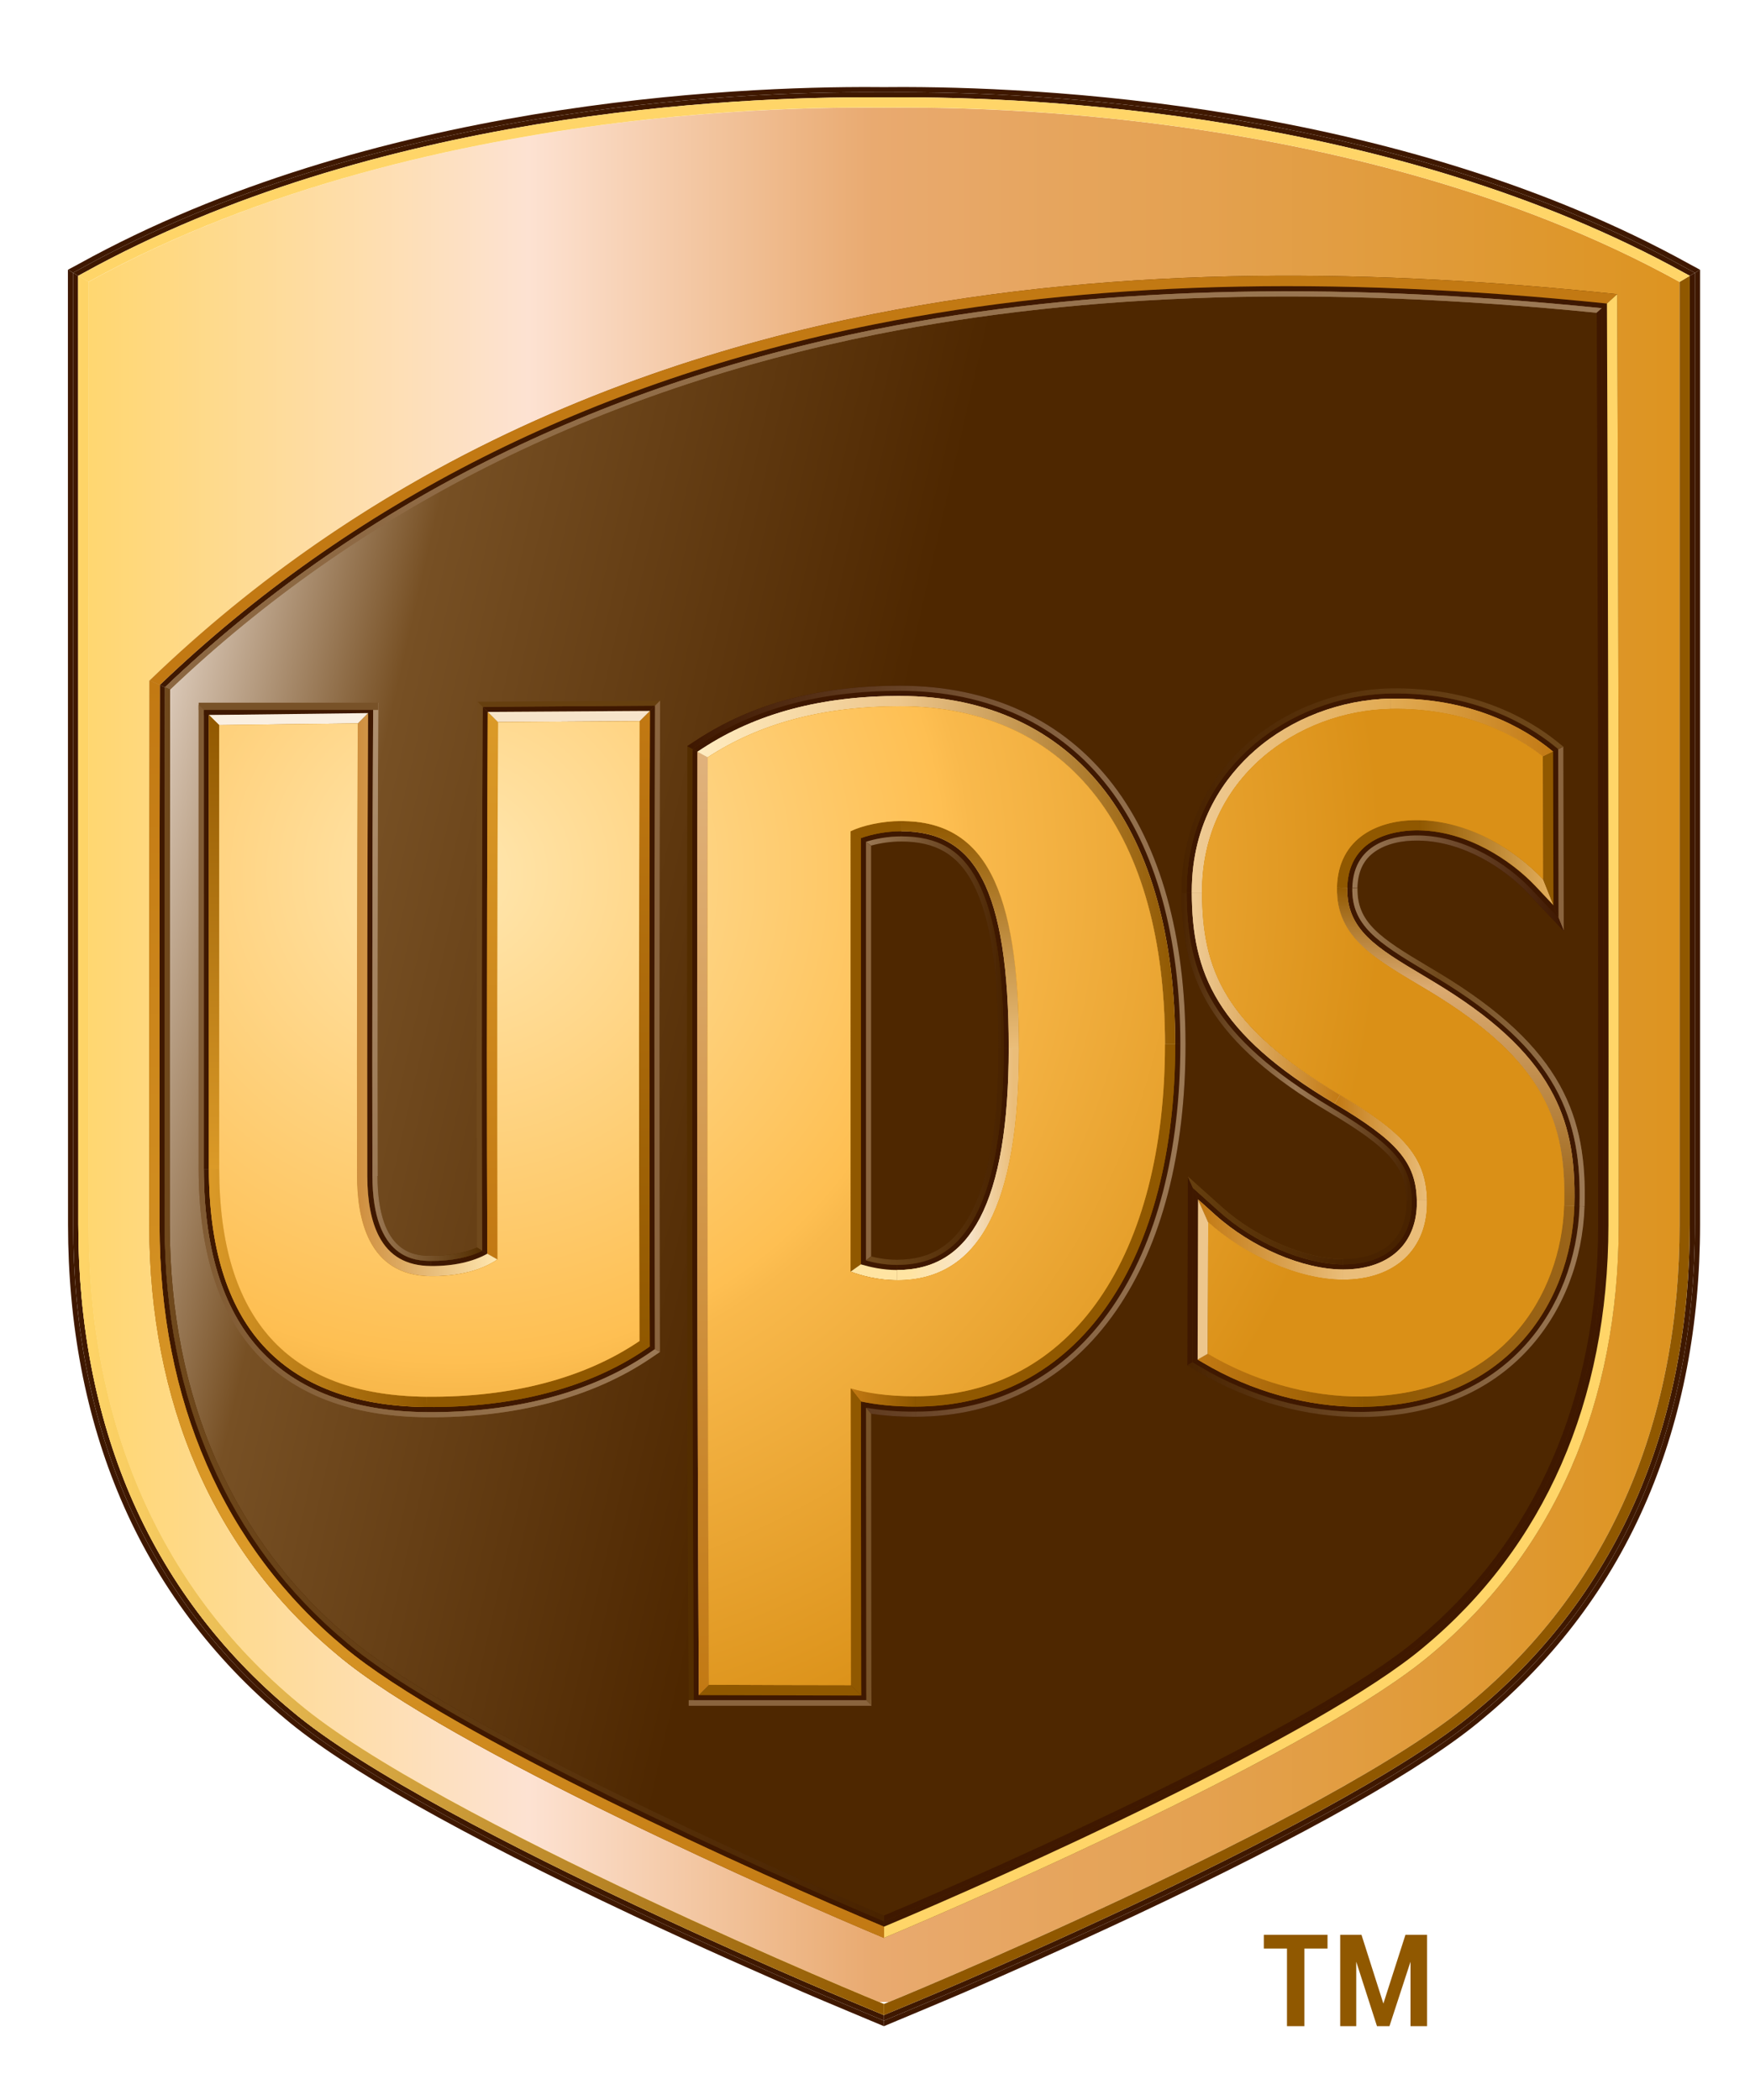 <?xml version="1.0" encoding="ISO-8859-1"?>
<!-- Generator: Adobe Illustrator 13.0.0, SVG Export Plug-In . SVG Version: 6.00 Build 14948)  -->
<!DOCTYPE svg PUBLIC "-//W3C//DTD SVG 1.1//EN" "http://www.w3.org/Graphics/SVG/1.1/DTD/svg11.dtd">
<svg version="1.1" id="Layer_1" xmlns="http://www.w3.org/2000/svg" xmlns:xlink="http://www.w3.org/1999/xlink" x="0px" y="0px" width="250px" height="300px" viewBox="0 0 250 300" style="enable-background:new 0 0 250 300;" xml:space="preserve">
<g>
	<g>
		<g>
			<defs>
				<path id="SVGID_1_" d="M239.938,40.271c-23.854-13.176-50.916-19.393-72.651-22.32c-23.732-3.188-41.099-2.46-41.013-2.584      c0.05,0.067-4.582-0.097-12.35,0.167C106,15.811,94.81,16.532,81.986,18.411C71.873,19.897,60.75,22.1,49.41,25.362      c-12.352,3.558-24.952,8.38-36.775,14.909c0,9.165,0,18.331,0,27.496c0,2.659,0,7.823,0,10.477c0,7.526,0,12.553,0,20.082      c0,25.544,0,51.092,0,76.636c0.007,27.27,9.397,51.236,29.949,68.318c4.658,3.939,11.807,8.436,20.016,13.003      c6.962,3.867,14.69,7.784,22.284,11.466c8.957,4.333,17.735,8.317,24.884,11.476c9.811,4.333,16.56,7.106,16.506,7.053      c-0.082,0.072,14.931-6.104,32.682-14.39c18.898-8.828,40.882-20.027,51.021-28.607c20.561-17.082,29.962-41.049,29.962-68.327      c0-25.535,0-51.083,0-76.627c0-7.529,0-13.386,0-20.915c0-2.659,0-6.985,0-9.644C239.938,58.602,239.938,49.435,239.938,40.271"/>
			</defs>
			<clipPath id="SVGID_2_">
				<use xlink:href="#SVGID_1_" style="overflow:visible;"/>
			</clipPath>
			<linearGradient id="SVGID_3_" gradientUnits="userSpaceOnUse" x1="9" y1="149.5" x2="244.5" y2="149.5">
				<stop offset="0" style="stop-color:#FFD66B"/>
				<stop offset="0.282" style="stop-color:#FDE2D2"/>
				<stop offset="0.491" style="stop-color:#E9AA70"/>
				<stop offset="1" style="stop-color:#DC931D"/>
			</linearGradient>
			<rect x="9" y="13" style="clip-path:url(#SVGID_2_);fill:url(#SVGID_3_);" width="235.5" height="273"/>
		</g>
		<g>
			<defs>
				<path id="SVGID_4_" d="M231.024,42.028c-33.251-3.497-69.891-4.414-106.363,2.855c-10.585,2.128-21.157,4.938-31.589,8.591      c-11.147,3.908-22.126,8.767-32.784,14.767C46.661,75.917,33.575,85.456,21.363,97.22c-0.002,2.517-0.009,5.033-0.016,7.547      c-0.018,12.074-0.029,24.159-0.034,36.245c-0.009,11.342,0,22.69,0.009,34.039c0.018,25.301,9.11,46.589,26.897,61.366      c10.938,5.661,21.878,11.326,32.822,16.991c8.355,4.333,16.716,8.656,25.074,12.989c6.721,3.475,13.441,6.953,20.163,10.44      c13.396-5.584,62.211-27.025,78.068-40.421c17.791-14.777,26.872-36.065,26.891-61.366c0.026-24.387,0.014-48.788-0.027-73.15      c-0.036-16.551-0.081-33.086-0.145-49.57C231.047,48.897,231.038,45.461,231.024,42.028"/>
			</defs>
			<clipPath id="SVGID_5_">
				<use xlink:href="#SVGID_4_" style="overflow:visible;"/>
			</clipPath>
			<linearGradient id="SVGID_6_" gradientUnits="userSpaceOnUse" x1="15.993" y1="132.357" x2="116.993" y2="155.357">
				<stop offset="0" style="stop-color:#DBC9B8"/>
				<stop offset="0.311" style="stop-color:#775024"/>
				<stop offset="1" style="stop-color:#4E2700"/>
			</linearGradient>
			<rect x="20" y="36.5" style="clip-path:url(#SVGID_5_);fill:url(#SVGID_6_);" width="215" height="242.5"/>
		</g>
		<path style="fill:#3F1800;" d="M126.278,276.838l-78.059-40.421C64.07,249.813,112.885,271.254,126.278,276.838"/>
		<path style="fill:#3F1800;" d="M241.397,174.952c0,14.096-2.493,27.07-7.382,38.573c-5.137,12.008-12.898,22.403-23.104,30.87    c-10.269,8.697-32.569,19.996-49.466,27.938c-9.668,4.55-18.491,8.448-24.206,10.915c-3.416,1.481-9.393,3.971-10.965,4.617v0.805    c1.576-0.66,7.829-3.276,11.263-4.758c5.711-2.467,14.552-6.37,24.216-10.915c24.64-11.593,41.347-21.017,49.642-28.038    c10.27-8.543,18.116-19.038,23.276-31.154c4.946-11.593,7.459-24.649,7.459-38.854V38.976l-0.732,0.425V174.952"/>
		<path style="fill:#3F1800;" d="M11.925,38.99c41.56-22.976,92.959-25.196,113.111-25.085h1.238h1.26    c20.15-0.11,71.545,2.11,113.104,25.085l0.759,0.411l0.732-0.425l-1.144-0.624c-41.709-23.061-93.239-25.284-113.466-25.175    h-1.246h-1.238c-20.213-0.108-71.757,2.114-113.463,25.168l-1.141,0.624l0.736,0.432L11.925,38.99"/>
		<path style="fill:#3F1800;" d="M17.894,213.806c5.175,12.116,13.011,22.611,23.296,31.164c8.281,7.012,24.973,16.436,49.62,28.028    c9.661,4.545,18.51,8.448,24.22,10.915c3.42,1.481,9.69,4.098,11.245,4.758v-0.805c-1.555-0.646-7.534-3.136-10.956-4.617    c-5.71-2.467-14.547-6.365-24.209-10.915c-16.895-7.942-39.183-19.241-49.445-27.925c-10.206-8.48-17.972-18.876-23.098-30.884    c-4.895-11.503-7.38-24.478-7.38-38.573L11.168,39.401l-0.736-0.432l0.021,135.983C10.459,189.156,12.962,202.213,17.894,213.806"/>
		<path style="fill:#3F1800;" d="M221.32,106.931l0.542,0.438l0.736-0.357l-0.822-0.66c-3.551-2.819-11.268-7.504-23.176-7.276    l0.026,0.727C210.297,99.581,217.855,104.168,221.32,106.931"/>
		<path style="fill:#3F1800;" d="M219.387,126.62c-3.573-3.786-9.826-7.886-16.676-8.003l-0.004,0.734    c6.618,0.118,12.682,4.086,16.143,7.775l3.799,4.032l-0.728-1.843L219.387,126.62"/>
		<path style="fill:#3F1800;" d="M192.465,126.823l0.723,0.014c0.172-6.912,6.714-7.536,9.52-7.486l0.004-0.734    C200.362,118.578,192.654,119.042,192.465,126.823"/>
		<polyline style="fill:#3F1800;" points="221.921,129.315 222.648,131.158 222.599,107.013 221.862,107.37 221.921,129.315   "/>
		<path style="fill:#3F1800;" d="M157.831,112.976c6.587,8.582,10.053,21.094,10.057,36.206h0.732    c0-15.272-3.528-27.945-10.211-36.644c-6.943-9.052-17.249-13.832-29.804-13.85v0.734    C140.926,99.434,151.032,104.121,157.831,112.976"/>
		<path style="fill:#3F1800;" d="M170.255,127.365c0-10.124,4.894-16.535,9.009-20.154c5.214-4.572,12.279-7.271,19.363-7.407    l-0.026-0.727c-7.238,0.142-14.476,2.902-19.815,7.583c-4.229,3.718-9.267,10.316-9.267,20.705c0,0.057,0,0.131,0,0.186h0.736    C170.255,127.49,170.255,127.422,170.255,127.365"/>
		<path style="fill:#3F1800;" d="M190.306,158.29l0.37-0.623c-17.019-10.089-20.366-18.69-20.421-30.116h-0.736    C169.568,139.25,172.984,148.028,190.306,158.29"/>
		<path style="fill:#3F1800;" d="M203.326,139.365l1.59,0.956l0.37-0.621l-1.581-0.956c-6.993-4.163-10.63-6.573-10.518-11.907    l-0.723-0.014C192.329,132.83,196.698,135.418,203.326,139.365"/>
		<path style="fill:#3F1800;" d="M194.688,200.975l0.005,0.728c9.646-0.095,17.688-3.42,23.263-9.614    c4.698-5.236,7.44-12.274,7.693-19.797l-0.741-0.022C224.442,186.391,214.914,200.753,194.688,200.975"/>
		<path style="fill:#3F1800;" d="M190.676,157.667l-0.37,0.623c8.81,5.25,11.258,8.069,11.366,13.21l0.732-0.018    C202.282,166.093,199.657,162.998,190.676,157.667"/>
		<path style="fill:#3F1800;" d="M199.955,178.448c1.6-1.635,2.458-3.948,2.458-6.663c0-0.104-0.009-0.203-0.009-0.303l-0.732,0.018    c0.005,0.095,0.005,0.186,0.005,0.285c0,2.525-0.781,4.648-2.241,6.153c-1.726,1.767-4.332,2.688-7.549,2.688v0.732    C195.302,181.358,198.099,180.346,199.955,178.448"/>
		<path style="fill:#3F1800;" d="M221.429,155.525c2.634,4.667,3.669,9.677,3.479,16.743l0.741,0.022    c0.334-12.352-2.959-22.106-20.362-32.592l-0.37,0.621C213.125,145.265,218.375,150.108,221.429,155.525"/>
		<path style="fill:#3F1800;" d="M158.283,186.354c-6.578,9.533-16.106,14.57-27.55,14.589v0.718    c11.701,0,21.433-5.146,28.146-14.891c6.37-9.243,9.741-22.246,9.741-37.588h-0.732    C167.888,164.385,164.567,177.238,158.283,186.354"/>
		<path style="fill:#3F1800;" d="M173.571,173.524c5.228,4.694,12.582,7.834,18.315,7.834v-0.732    c-5.566,0-12.723-3.063-17.813-7.635l-3.655-3.284l0.731,1.64L173.571,173.524"/>
		<path style="fill:#3F1800;" d="M171.81,194.649l-0.719-0.425l-0.74,0.411l1.093,0.638c7.106,4.22,15.365,6.51,23.249,6.429    l-0.005-0.728C186.939,201.047,178.803,198.806,171.81,194.649"/>
		<polyline style="fill:#3F1800;" points="171.149,171.347 170.418,169.707 170.351,194.636 171.091,194.225 171.149,171.347   "/>
		<path style="fill:#3F1800;" d="M123.717,120.257l-0.741-0.524c0,1.854,0,58.888,0,60.89l0.741-0.556    C123.717,177.103,123.717,123.038,123.717,120.257"/>
		<path style="fill:#3F1800;" d="M123.717,180.066l-0.741,0.556c1.265,0.375,3.108,0.809,5.173,0.809v-0.728    C126.428,180.703,124.878,180.392,123.717,180.066"/>
		<path style="fill:#3F1800;" d="M139.985,174.021c2.738-5.223,4.121-13.382,4.121-24.288h-0.724    c-0.009,10.779-1.351,18.839-4.039,23.949c-2.525,4.775-6.076,7.021-11.194,7.021v0.728    C133.498,181.431,137.37,179.004,139.985,174.021"/>
		<path style="fill:#3F1800;" d="M122.99,200.207l0.732,0.895c2.105,0.37,4.445,0.578,7.012,0.56v-0.718    C127.869,200.943,125.267,200.69,122.99,200.207"/>
		<path style="fill:#3F1800;" d="M123.017,240.74l0.009,1.482l0.732,0.723l-0.005-2.205c0,0-0.031-34.818-0.031-39.639l-0.732-0.895    C122.994,203.631,123.017,240.74,123.017,240.74"/>
		<path style="fill:#3F1800;" d="M99.829,240.704c-0.224-43.321-0.285-87.921-0.186-132.526l0.007-0.795l-0.723-0.395l-0.007,1.184    c-0.104,44.612-0.043,89.211,0.178,132.533l0.014,2.178l0.716-0.723V240.704"/>
		<rect x="99.113" y="242.159" style="fill:#3F1800;" width="24.645" height="0.786"/>
		<path style="fill:#3F1800;" d="M92.831,103.028c-0.11,29.167-0.099,58.958-0.018,88.554l0.005,0.777l0.734,0.384l-0.004-1.161    c-0.088-29.597-0.082-59.387,0.018-88.554l0.004-2.214l-0.732,0.748L92.831,103.028"/>
		<path style="fill:#3F1800;" d="M92.169,192.802c-8.089,5.489-18.896,8.317-31.272,8.2l-0.007,0.731    c12.517,0.118,23.481-2.751,31.688-8.321l0.974-0.669l-0.734-0.384L92.169,192.802"/>
		<path style="fill:#3F1800;" d="M69.616,179.104l-0.741-0.429c-1.868,0.953-4.421,1.478-7.319,1.459l-0.005,0.728    C64.775,180.889,67.587,180.251,69.616,179.104"/>
		<path style="fill:#3F1800;" d="M68.825,150.89c0,9.275,0.021,18.546,0.05,27.785l0.741,0.429    c-0.032-9.374-0.05-18.789-0.05-28.214c0-15.963,0.043-31.941,0.111-47.744l0.007-1.441l-0.721-0.723l-0.02,2.164    C68.875,118.949,68.825,134.926,68.825,150.89"/>
		<path style="fill:#3F1800;" d="M37.564,192.196c-5.148-5.674-7.696-14.159-7.714-25.178h-0.734    c0.032,11.204,2.634,19.847,7.906,25.68c5.358,5.887,13.386,8.932,23.868,9.035l0.007-0.731    C50.629,200.889,42.78,197.938,37.564,192.196"/>
		<path style="fill:#3F1800;" d="M54.138,176.61c1.479,2.832,3.91,4.219,7.414,4.251l0.005-0.728    c-2.06-0.018-8.324-0.077-8.354-12.135l-0.734,0.005C52.479,171.608,53.04,174.505,54.138,176.61"/>
		<rect x="29.109" y="101.419" style="fill:#3F1800;" width="0.741" height="65.599"/>
		<path style="fill:#3F1800;" d="M52.572,103.351c-0.097,21.554-0.136,43.31-0.104,64.653l0.734-0.005    c-0.039-21.338-0.007-43.094,0.097-64.648l0.02-2.228l-0.741,0.746L52.572,103.351"/>
		<polyline style="fill:#3F1800;" points="91.369,101.568 92.837,101.562 93.569,100.814 91.355,100.828 68.963,100.981     69.684,101.704 91.369,101.568   "/>
		<rect x="29.109" y="101.124" style="fill:#3F1800;" width="24.209" height="1.023"/>
		<path style="fill:#3F1800;" d="M128.75,119.486c5.245,0,8.62,1.968,10.92,6.424c2.493,4.812,3.704,12.598,3.713,23.823h0.724    c0-11.342-1.229-19.255-3.786-24.162c-2.413-4.656-6.095-6.813-11.57-6.826V119.486"/>
		<path style="fill:#3F1800;" d="M128.75,119.486v-0.741c-2.209,0-4.333,0.463-5.774,0.987l0.741,0.524    C125.041,119.832,126.88,119.486,128.75,119.486"/>
		<path style="fill:#3F1800;" d="M98.928,106.988l0.723,0.395l0.667-0.434c7.769-5.066,17.023-7.526,28.289-7.526v-0.734    c-11.412,0-20.81,2.503-28.684,7.651L98.928,106.988"/>
		<path style="fill:#3F1800;" d="M124.955,46.324c-40.541,8.124-74.899,25.46-102.128,51.538l0.734,0.321    c27.093-25.86,61.242-43.071,101.534-51.14c30.297-6.045,64.253-7.025,103.734-3.016l0.736-0.667    C189.728,39.265,155.491,40.234,124.955,46.324"/>
		<path style="fill:#3F1800;" d="M229.051,150.862c0,8.087-0.01,16.156-0.014,24.188c-0.022,24.876-9.045,45.504-26.108,59.677    c-14.692,12.41-59.491,32.533-76.65,39.726v0.79c16.97-7.098,62.283-27.414,77.124-39.951    c17.231-14.313,26.344-35.148,26.375-60.241c0.005-8.032,0.014-16.102,0.014-24.188c0-35.568-0.081-71.621-0.226-107.501    l-0.736,0.667C228.979,79.684,229.051,115.515,229.051,150.862"/>
		<path style="fill:#3F1800;" d="M49.625,234.723c-17.055-14.168-26.082-34.806-26.1-59.672c-0.014-7.915-0.014-15.938-0.014-24.075    c0-17.215,0.018-34.887,0.05-52.793l-0.734-0.321c-0.031,18.017-0.047,35.795-0.047,53.114c0,8.137,0.004,16.17,0.011,24.075    c0.018,25.093,9.14,45.92,26.359,60.241c14.769,12.465,60.137,32.831,77.128,39.951v-0.79    C109.102,267.233,64.24,247.065,49.625,234.723"/>
		<path style="fill:#3F1800;" d="M127.521,12.438l-1.246,0.011l-1.234-0.011c-20.273-0.111-71.944,2.125-113.804,25.275L9.7,38.538    l0.732,0.431l1.141-0.624c41.707-23.054,93.25-25.277,113.463-25.168h1.238h1.246c20.227-0.108,71.757,2.114,113.466,25.175    l1.144,0.624l0.736-0.438l-1.527-0.825C199.481,14.564,147.793,12.328,127.521,12.438"/>
		<path style="fill:#3F1800;" d="M242.13,174.952c0,14.204-2.513,27.261-7.459,38.854c-5.16,12.116-13.007,22.611-23.276,31.154    c-8.295,7.021-25.002,16.445-49.642,28.038c-9.664,4.545-18.505,8.448-24.216,10.915c-3.434,1.481-9.687,4.098-11.263,4.758v0.785    c1.576-0.659,8.118-3.384,11.557-4.865c5.715-2.484,14.561-6.379,24.247-10.929c24.676-11.615,41.429-21.085,49.777-28.142    c10.378-8.62,18.297-19.196,23.502-31.431c4.97-11.674,7.499-24.835,7.509-39.138V38.538l-0.736,0.438V174.952"/>
		<path style="fill:#3F1800;" d="M115.029,283.913c-5.71-2.467-14.559-6.37-24.22-10.915c-24.647-11.593-41.338-21.017-49.62-28.028    c-10.285-8.553-18.121-19.048-23.296-31.164c-4.932-11.593-7.434-24.649-7.441-38.854L10.432,38.969L9.7,38.538l0.018,136.414    c0.011,14.303,2.528,27.464,7.504,39.138c5.209,12.234,13.12,22.811,23.493,31.431c8.349,7.057,25.094,16.526,49.777,28.142    c9.668,4.55,18.523,8.444,24.238,10.929c3.424,1.481,9.989,4.206,11.543,4.865v-0.785    C124.72,288.011,118.449,285.395,115.029,283.913"/>
		<g>
			<defs>
				<path id="SVGID_7_" d="M199.436,177.938c1.46-1.505,2.241-3.628,2.241-6.153c0-0.1,0-0.19-0.005-0.285l-0.736,0.014      c0.005,0.095,0.005,0.186,0.005,0.275c0,2.367-0.687,4.252-2.033,5.644c-1.581,1.612-4.012,2.453-7.021,2.453v0.74      C195.104,180.626,197.71,179.705,199.436,177.938"/>
			</defs>
			<clipPath id="SVGID_8_">
				<use xlink:href="#SVGID_7_" style="overflow:visible;"/>
			</clipPath>
			<path style="clip-path:url(#SVGID_8_);fill:#492300;" d="M199.436,177.938c1.46-1.505,2.241-3.628,2.241-6.153     c0-0.1,0-0.19-0.005-0.285l-0.736,0.014c0.005,0.095,0.005,0.186,0.005,0.275c0,2.367-0.687,4.252-2.033,5.644     c-1.581,1.612-4.012,2.453-7.021,2.453v0.74C195.104,180.626,197.71,179.705,199.436,177.938"/>
			
				<linearGradient id="SVGID_9_" gradientUnits="userSpaceOnUse" x1="-476.286" y1="411.362" x2="-471.66" y2="411.362" gradientTransform="matrix(2.116 0 0 -4.773 1199.903 2139.436)">
				<stop offset="0" style="stop-color:#492300"/>
				<stop offset="1" style="stop-color:#492300"/>
			</linearGradient>
			<rect x="191.887" y="171.5" style="clip-path:url(#SVGID_8_);fill:url(#SVGID_9_);" width="9.79" height="9.126"/>
		</g>
		<polyline style="fill:#3F1800;" points="170.418,169.707 169.695,168.076 169.623,195.043 170.351,194.636 170.418,169.707   "/>
		<g>
			<defs>
				<path id="SVGID_10_" d="M225.648,172.291l0.719,0.031c0.356-12.623-2.991-22.571-20.701-33.253l-0.38,0.63      C222.689,150.185,225.982,159.939,225.648,172.291"/>
			</defs>
			<clipPath id="SVGID_11_">
				<use xlink:href="#SVGID_10_" style="overflow:visible;"/>
			</clipPath>
			<path style="clip-path:url(#SVGID_11_);fill:#70491C;" d="M225.648,172.291l0.719,0.031c0.356-12.623-2.991-22.571-20.701-33.253     l-0.38,0.63C222.689,150.185,225.982,159.939,225.648,172.291"/>
			
				<linearGradient id="SVGID_12_" gradientUnits="userSpaceOnUse" x1="-499.267" y1="445.144" x2="-494.639" y2="445.144" gradientTransform="matrix(4.557 0 0 -9.988 2480.367 4601.806)">
				<stop offset="0" style="stop-color:#70491C"/>
				<stop offset="1" style="stop-color:#9C7955"/>
			</linearGradient>
			<rect x="205.286" y="139.069" style="clip-path:url(#SVGID_11_);fill:url(#SVGID_12_);" width="21.438" height="33.253"/>
		</g>
		<g>
			<defs>
				<path id="SVGID_13_" d="M171.443,195.273l-1.093-0.638l-0.728,0.407l1.445,0.872c7.224,4.282,15.613,6.609,23.624,6.515v-0.728      C186.809,201.783,178.55,199.493,171.443,195.273 M225.648,172.291l0.719,0.031c-0.253,7.698-3.045,14.896-7.87,20.254      c-5.72,6.348-13.942,9.754-23.805,9.854v-0.728c9.646-0.095,17.688-3.42,23.263-9.614      C222.653,186.852,225.396,179.813,225.648,172.291z"/>
			</defs>
			<clipPath id="SVGID_14_">
				<use xlink:href="#SVGID_13_" style="overflow:visible;"/>
			</clipPath>
			<path style="clip-path:url(#SVGID_14_);fill:#492300;" d="M171.443,195.273l-1.093-0.638l-0.728,0.407l1.445,0.872     c7.224,4.282,15.613,6.609,23.624,6.515v-0.728C186.809,201.783,178.55,199.493,171.443,195.273 M225.648,172.291l0.719,0.031     c-0.253,7.698-3.045,14.896-7.87,20.254c-5.72,6.348-13.942,9.754-23.805,9.854v-0.728c9.646-0.095,17.688-3.42,23.263-9.614     C222.653,186.852,225.396,179.813,225.648,172.291z"/>
			
				<linearGradient id="SVGID_15_" gradientUnits="userSpaceOnUse" x1="-516.777" y1="440.533" x2="-512.15" y2="440.533" gradientTransform="matrix(12.266 0 0 -9.335 6508.273 4299.879)">
				<stop offset="0" style="stop-color:#492300"/>
				<stop offset="1" style="stop-color:#9C7955"/>
			</linearGradient>
			<rect x="169.623" y="172.291" style="clip-path:url(#SVGID_14_);fill:url(#SVGID_15_);" width="56.744" height="30.233"/>
		</g>
		<g>
			<defs>
				<path id="SVGID_16_" d="M174.073,172.991c5.091,4.572,12.247,7.635,17.813,7.635v-0.74c-5.322,0-12.442-3.05-17.326-7.437      l-4.865-4.373l0.723,1.631L174.073,172.991"/>
			</defs>
			<clipPath id="SVGID_17_">
				<use xlink:href="#SVGID_16_" style="overflow:visible;"/>
			</clipPath>
			<path style="clip-path:url(#SVGID_17_);fill:#663F0F;" d="M174.073,172.991c5.091,4.572,12.247,7.635,17.813,7.635v-0.74     c-5.322,0-12.442-3.05-17.326-7.437l-4.865-4.373l0.723,1.631L174.073,172.991"/>
			
				<linearGradient id="SVGID_18_" gradientUnits="userSpaceOnUse" x1="-506.293" y1="419.875" x2="-501.665" y2="419.875" gradientTransform="matrix(4.796 0 0 -5.513 2597.925 2488.916)">
				<stop offset="0" style="stop-color:#663F0F"/>
				<stop offset="1" style="stop-color:#492300"/>
			</linearGradient>
			<rect x="169.695" y="168.076" style="clip-path:url(#SVGID_17_);fill:url(#SVGID_18_);" width="22.191" height="12.55"/>
		</g>
		<g>
			<defs>
				<path id="SVGID_19_" d="M203.705,138.744l1.581,0.956l0.38-0.63l-1.59-0.956c-6.939-4.125-10.256-6.334-10.152-11.258      l-0.736-0.018C193.075,132.17,196.712,134.581,203.705,138.744"/>
			</defs>
			<clipPath id="SVGID_20_">
				<use xlink:href="#SVGID_19_" style="overflow:visible;"/>
			</clipPath>
			<path style="clip-path:url(#SVGID_20_);fill:#70491C;" d="M203.705,138.744l1.581,0.956l0.38-0.63l-1.59-0.956     c-6.939-4.125-10.256-6.334-10.152-11.258l-0.736-0.018C193.075,132.17,196.712,134.581,203.705,138.744"/>
			
				<linearGradient id="SVGID_21_" gradientUnits="userSpaceOnUse" x1="-564.568" y1="519.709" x2="-559.941" y2="519.709" gradientTransform="matrix(-2.696 0 0 5.58 -1316.472 -2766.802)">
				<stop offset="0" style="stop-color:#70491C"/>
				<stop offset="1" style="stop-color:#9C7955"/>
			</linearGradient>
			<rect x="193.075" y="126.837" style="clip-path:url(#SVGID_20_);fill:url(#SVGID_21_);" width="12.591" height="12.862"/>
		</g>
		<g>
			<defs>
				<path id="SVGID_22_" d="M53.3,103.351c-0.104,21.554-0.136,43.31-0.097,64.648h0.732c-0.036-21.338-0.005-43.094,0.092-64.642      l0.018-2.973l-0.725,0.739L53.3,103.351"/>
			</defs>
			<clipPath id="SVGID_23_">
				<use xlink:href="#SVGID_22_" style="overflow:visible;"/>
			</clipPath>
			<path style="clip-path:url(#SVGID_23_);fill:#9C7955;" d="M53.3,103.351c-0.104,21.554-0.136,43.31-0.097,64.648h0.732     c-0.036-21.338-0.005-43.094,0.092-64.642l0.018-2.973l-0.725,0.739L53.3,103.351"/>
			
				<linearGradient id="SVGID_24_" gradientUnits="userSpaceOnUse" x1="-543.196" y1="475.832" x2="-538.569" y2="475.832" gradientTransform="matrix(0 -14.615 -2.991 0 1476.684 -7770.975)">
				<stop offset="0" style="stop-color:#9C7955"/>
				<stop offset="1" style="stop-color:#AF906F"/>
			</linearGradient>
			<rect x="53.164" y="100.385" style="clip-path:url(#SVGID_23_);fill:url(#SVGID_24_);" width="0.881" height="67.614"/>
		</g>
		<path style="fill:#8A643E;" d="M124.444,120.799l-0.728-0.542c0,2.781,0,56.846,0,59.81l0.728-0.574    C124.444,175.603,124.444,124.488,124.444,120.799"/>
		<rect x="28.381" y="100.385" style="fill:#785228;" width="25.664" height="1.035"/>
		<path style="fill:#70491C;" d="M68.825,150.89c0-15.963,0.05-31.941,0.118-47.744l0.02-2.164l-0.734-0.728l-0.007,2.892    c-0.082,15.799-0.118,31.781-0.118,47.744c0,9.126,0.014,18.243,0.036,27.329l0.734,0.456    C68.846,169.436,68.825,160.165,68.825,150.89"/>
		<g>
			<defs>
				<path id="SVGID_25_" d="M61.556,180.134l0.004-0.736c-2.076-0.009-7.601-0.055-7.626-11.398h-0.732      C53.232,180.057,59.496,180.116,61.556,180.134 M61.556,180.134l0.004-0.736c2.591,0.018,4.861-0.402,6.58-1.179l0.734,0.456      C67.007,179.628,64.454,180.152,61.556,180.134z"/>
			</defs>
			<clipPath id="SVGID_26_">
				<use xlink:href="#SVGID_25_" style="overflow:visible;"/>
			</clipPath>
			<path style="clip-path:url(#SVGID_26_);fill:#532D00;" d="M61.556,180.134l0.004-0.736c-2.076-0.009-7.601-0.055-7.626-11.398     h-0.732C53.232,180.057,59.496,180.116,61.556,180.134 M61.556,180.134l0.004-0.736c2.591,0.018,4.861-0.402,6.58-1.179     l0.734,0.456C67.007,179.628,64.454,180.152,61.556,180.134z"/>
			
				<linearGradient id="SVGID_27_" gradientUnits="userSpaceOnUse" x1="-524.534" y1="526.92" x2="-519.908" y2="526.92" gradientTransform="matrix(-3.388 0 0 5.427 -1708.189 -2685.554)">
				<stop offset="0" style="stop-color:#532D00"/>
				<stop offset="1" style="stop-color:#9C7955"/>
			</linearGradient>
			<rect x="53.203" y="167.999" style="clip-path:url(#SVGID_26_);fill:url(#SVGID_27_);" width="15.672" height="12.153"/>
		</g>
		<polyline style="fill:#663F0F;" points="68.229,100.254 68.963,100.981 91.355,100.828 93.569,100.814 94.299,100.082     91.355,100.1 68.229,100.254   "/>
		<g>
			<defs>
				<path id="SVGID_28_" d="M92.578,193.412c-8.207,5.57-19.171,8.439-31.688,8.321l-0.007,0.732      c12.672,0.112,23.784-2.802,32.108-8.458l1.288-0.876l-0.728-0.389L92.578,193.412 M37.022,192.698      c-5.272-5.833-7.877-14.476-7.909-25.68h-0.734c0.025,11.403,2.708,20.199,8.105,26.163c5.496,6.04,13.703,9.176,24.398,9.284      l0.007-0.732C50.408,201.63,42.38,198.585,37.022,192.698z M28.381,100.706l0.728,0.714l0.004,65.599h-0.734L28.381,100.706z"/>
			</defs>
			<clipPath id="SVGID_29_">
				<use xlink:href="#SVGID_28_" style="overflow:visible;"/>
			</clipPath>
			<path style="clip-path:url(#SVGID_29_);fill:#815B33;" d="M92.578,193.412c-8.207,5.57-19.171,8.439-31.688,8.321l-0.007,0.732     c12.672,0.112,23.784-2.802,32.108-8.458l1.288-0.876l-0.728-0.389L92.578,193.412 M37.022,192.698     c-5.272-5.833-7.877-14.476-7.909-25.68h-0.734c0.025,11.403,2.708,20.199,8.105,26.163c5.496,6.04,13.703,9.176,24.398,9.284     l0.007-0.732C50.408,201.63,42.38,198.585,37.022,192.698z M28.381,100.706l0.728,0.714l0.004,65.599h-0.734L28.381,100.706z"/>
			
				<linearGradient id="SVGID_30_" gradientUnits="userSpaceOnUse" x1="-525.482" y1="461.92" x2="-520.856" y2="461.92" gradientTransform="matrix(14.245 0 0 -24.821 7513.77 11616.774)">
				<stop offset="0" style="stop-color:#815B33"/>
				<stop offset="1" style="stop-color:#9C7955"/>
			</linearGradient>
			<rect x="28.379" y="100.706" style="clip-path:url(#SVGID_29_);fill:url(#SVGID_30_);" width="65.899" height="101.873"/>
		</g>
		<path style="fill:#8A643E;" d="M93.565,103.028c-0.1,29.167-0.106,58.958-0.018,88.554l0.004,1.161l0.728,0.389l-0.004-1.55    c-0.082-29.601-0.082-59.387,0.018-88.541l0.006-2.959l-0.729,0.732L93.565,103.028"/>
		<g>
			<defs>
				<path id="SVGID_31_" d="M190.306,158.29l-0.38,0.633c8.543,5.078,10.915,7.771,11.01,12.591l0.736-0.014      C201.563,166.359,199.115,163.54,190.306,158.29 M190.306,158.29l-0.38,0.633c-8.385-4.975-13.802-9.75-17.068-15.024      c-2.819-4.599-4.034-9.492-4.066-16.341l0.728-0.007C169.568,139.25,172.984,148.028,190.306,158.29z"/>
			</defs>
			<clipPath id="SVGID_32_">
				<use xlink:href="#SVGID_31_" style="overflow:visible;"/>
			</clipPath>
			<path style="clip-path:url(#SVGID_32_);fill:#492300;" d="M190.306,158.29l-0.38,0.633c8.543,5.078,10.915,7.771,11.01,12.591     l0.736-0.014C201.563,166.359,199.115,163.54,190.306,158.29 M190.306,158.29l-0.38,0.633     c-8.385-4.975-13.802-9.75-17.068-15.024c-2.819-4.599-4.034-9.492-4.066-16.341l0.728-0.007     C169.568,139.25,172.984,148.028,190.306,158.29z"/>
			
				<linearGradient id="SVGID_33_" gradientUnits="userSpaceOnUse" x1="-511.986" y1="450.777" x2="-507.359" y2="450.777" gradientTransform="matrix(7.107 0 0 -12.303 3807.312 5695.29)">
				<stop offset="0" style="stop-color:#492300"/>
				<stop offset="0.5" style="stop-color:#9C7955"/>
				<stop offset="1" style="stop-color:#492300"/>
			</linearGradient>
			<rect x="168.791" y="127.551" style="clip-path:url(#SVGID_32_);fill:url(#SVGID_33_);" width="32.881" height="43.963"/>
		</g>
		<path style="fill:#532D00;" d="M99.099,240.704c-0.221-43.321-0.282-87.921-0.178-132.533l0.007-1.184l-0.734-0.4l-0.004,1.583    c-0.1,44.612-0.05,89.216,0.178,132.542l0.018,2.9l0.728-0.732L99.099,240.704"/>
		<g>
			<defs>
				<path id="SVGID_34_" d="M138.685,173.335c-2.376,4.521-5.72,6.627-10.545,6.627l0.01,0.741c5.118,0,8.669-2.245,11.194-7.021      c2.688-5.11,4.03-13.17,4.039-23.949h-0.731C142.651,160.396,141.313,168.338,138.685,173.335 M128.14,179.962l0.01,0.741      c-1.722,0-3.271-0.312-4.433-0.637l0.728-0.574C125.479,179.759,126.758,179.962,128.14,179.962z"/>
			</defs>
			<clipPath id="SVGID_35_">
				<use xlink:href="#SVGID_34_" style="overflow:visible;"/>
			</clipPath>
			<path style="clip-path:url(#SVGID_35_);fill:#492300;" d="M138.685,173.335c-2.376,4.521-5.72,6.627-10.545,6.627l0.01,0.741     c5.118,0,8.669-2.245,11.194-7.021c2.688-5.11,4.03-13.17,4.039-23.949h-0.731C142.651,160.396,141.313,168.338,138.685,173.335      M128.14,179.962l0.01,0.741c-1.722,0-3.271-0.312-4.433-0.637l0.728-0.574C125.479,179.759,126.758,179.962,128.14,179.962z"/>
			
				<linearGradient id="SVGID_36_" gradientUnits="userSpaceOnUse" x1="-538.062" y1="503.089" x2="-533.437" y2="503.089" gradientTransform="matrix(-4.251 0 0 9.495 -2144.063 -4611.506)">
				<stop offset="0" style="stop-color:#492300"/>
				<stop offset="1" style="stop-color:#70491C"/>
			</linearGradient>
			<rect x="123.717" y="149.733" style="clip-path:url(#SVGID_35_);fill:url(#SVGID_36_);" width="19.666" height="30.97"/>
		</g>
		<g>
			<defs>
				<path id="SVGID_37_" d="M128.75,119.486L128.75,119.486v0.728c4.929,0,8.109,1.861,10.265,6.036      c2.444,4.694,3.632,12.383,3.637,23.484h0.731c-0.009-11.225-1.22-19.011-3.713-23.823      C137.37,121.454,133.995,119.486,128.75,119.486 M124.444,120.799l-0.728-0.542c1.324-0.425,3.163-0.771,5.033-0.771v0.728      C127.183,120.214,125.637,120.467,124.444,120.799z"/>
			</defs>
			<clipPath id="SVGID_38_">
				<use xlink:href="#SVGID_37_" style="overflow:visible;"/>
			</clipPath>
			<path style="clip-path:url(#SVGID_38_);fill:#492300;" d="M128.75,119.486L128.75,119.486v0.728     c4.929,0,8.109,1.861,10.265,6.036c2.444,4.694,3.632,12.383,3.637,23.484h0.731c-0.009-11.225-1.22-19.011-3.713-23.823     C137.37,121.454,133.995,119.486,128.75,119.486 M124.444,120.799l-0.728-0.542c1.324-0.425,3.163-0.771,5.033-0.771v0.728     C127.183,120.214,125.637,120.467,124.444,120.799z"/>
			
				<linearGradient id="SVGID_39_" gradientUnits="userSpaceOnUse" x1="-538.062" y1="501.025" x2="-533.437" y2="501.025" gradientTransform="matrix(-4.251 0 0 9.338 -2144.063 -4543.768)">
				<stop offset="0" style="stop-color:#492300"/>
				<stop offset="1" style="stop-color:#9C7955"/>
			</linearGradient>
			<rect x="123.717" y="119.486" style="clip-path:url(#SVGID_38_);fill:url(#SVGID_39_);" width="19.666" height="30.247"/>
		</g>
		<rect x="98.385" y="242.882" style="fill:#8A643E;" width="26.109" height="0.8"/>
		<g>
			<defs>
				<path id="SVGID_40_" d="M99.921,106.339c7.875-5.148,17.272-7.651,28.684-7.651v-0.728c-11.562,0-21.076,2.528-29.09,7.762      l-1.322,0.865l0.734,0.4L99.921,106.339 M128.605,97.961v0.728c12.555,0.018,22.86,4.798,29.804,13.85      c6.683,8.699,10.211,21.372,10.211,36.644h0.74c-0.018-15.44-3.592-28.266-10.363-37.096      C151.913,102.856,141.404,97.972,128.605,97.961z M123.722,201.102l0.727,0.867c1.929,0.284,4.016,0.429,6.285,0.429v-0.736      C128.167,201.68,125.827,201.472,123.722,201.102z M168.62,149.182h0.74c0,15.497-3.41,28.638-9.876,38.013      c-6.857,9.935-16.802,15.198-28.751,15.202v-0.736c11.701,0,21.433-5.146,28.146-14.891      C165.249,177.527,168.62,164.524,168.62,149.182z"/>
			</defs>
			<clipPath id="SVGID_41_">
				<use xlink:href="#SVGID_40_" style="overflow:visible;"/>
			</clipPath>
			<path style="clip-path:url(#SVGID_41_);fill:#3E1700;" d="M99.921,106.339c7.875-5.148,17.272-7.651,28.684-7.651v-0.728     c-11.562,0-21.076,2.528-29.09,7.762l-1.322,0.865l0.734,0.4L99.921,106.339 M128.605,97.961v0.728     c12.555,0.018,22.86,4.798,29.804,13.85c6.683,8.699,10.211,21.372,10.211,36.644h0.74c-0.018-15.44-3.592-28.266-10.363-37.096     C151.913,102.856,141.404,97.972,128.605,97.961z M123.722,201.102l0.727,0.867c1.929,0.284,4.016,0.429,6.285,0.429v-0.736     C128.167,201.68,125.827,201.472,123.722,201.102z M168.62,149.182h0.74c0,15.497-3.41,28.638-9.876,38.013     c-6.857,9.935-16.802,15.198-28.751,15.202v-0.736c11.701,0,21.433-5.146,28.146-14.891     C165.249,177.527,168.62,164.524,168.62,149.182z"/>
			
				<linearGradient id="SVGID_42_" gradientUnits="userSpaceOnUse" x1="-521.779" y1="462.206" x2="-517.152" y2="462.206" gradientTransform="matrix(15.383 0 0 -25.375 8124.487 11878.522)">
				<stop offset="0" style="stop-color:#3E1700"/>
				<stop offset="1" style="stop-color:#9C7955"/>
			</linearGradient>
			<rect x="98.193" y="97.961" style="clip-path:url(#SVGID_41_);fill:url(#SVGID_42_);" width="71.167" height="104.437"/>
		</g>
		<polyline style="fill:#8A643E;" points="222.648,131.158 223.395,133.001 223.331,106.656 222.599,107.013 222.648,131.158   "/>
		<g>
			<defs>
				<path id="SVGID_43_" d="M218.85,127.126c-3.461-3.689-9.524-7.658-16.143-7.775l-0.019,0.734      c6.397,0.111,12.267,3.969,15.637,7.547l5.069,5.37l-0.746-1.843L218.85,127.126 M202.707,119.351l-0.019,0.734      c-2.489-0.057-4.703,0.499-6.226,1.554c-1.658,1.127-2.479,2.842-2.539,5.216l-0.736-0.018      C193.359,119.925,199.901,119.301,202.707,119.351z"/>
			</defs>
			<clipPath id="SVGID_44_">
				<use xlink:href="#SVGID_43_" style="overflow:visible;"/>
			</clipPath>
			<path style="clip-path:url(#SVGID_44_);fill:#3E1700;" d="M218.85,127.126c-3.461-3.689-9.524-7.658-16.143-7.775l-0.019,0.734     c6.397,0.111,12.267,3.969,15.637,7.547l5.069,5.37l-0.746-1.843L218.85,127.126 M202.707,119.351l-0.019,0.734     c-2.489-0.057-4.703,0.499-6.226,1.554c-1.658,1.127-2.479,2.842-2.539,5.216l-0.736-0.018     C193.359,119.925,199.901,119.301,202.707,119.351z"/>
			
				<linearGradient id="SVGID_45_" gradientUnits="userSpaceOnUse" x1="-542.587" y1="517.271" x2="-537.961" y2="517.271" gradientTransform="matrix(-6.529 0 0 5.761 -3319.164 -2854.027)">
				<stop offset="0" style="stop-color:#3E1700"/>
				<stop offset="1" style="stop-color:#9C7955"/>
			</linearGradient>
			<rect x="193.188" y="119.301" style="clip-path:url(#SVGID_44_);fill:url(#SVGID_45_);" width="30.207" height="13.7"/>
		</g>
		<g>
			<defs>
				<path id="SVGID_46_" d="M168.791,127.379c0,0.054,0,0.122,0,0.179l0.728-0.007c0-0.054,0-0.129,0-0.186      c0-10.389,5.038-16.987,9.267-20.705c5.34-4.681,12.577-7.441,19.815-7.583l-0.005-0.734      c-7.423,0.149-14.818,2.978-20.304,7.775C172.162,111.494,168.791,119.042,168.791,127.379 M198.601,99.077l-0.005-0.734      c12.13-0.228,20.019,4.556,23.642,7.441l1.094,0.872l-0.732,0.357l-0.822-0.66C218.226,103.534,210.509,98.849,198.601,99.077z"/>
			</defs>
			<clipPath id="SVGID_47_">
				<use xlink:href="#SVGID_46_" style="overflow:visible;"/>
			</clipPath>
			<path style="clip-path:url(#SVGID_47_);fill:#492300;" d="M168.791,127.379c0,0.054,0,0.122,0,0.179l0.728-0.007     c0-0.054,0-0.129,0-0.186c0-10.389,5.038-16.987,9.267-20.705c5.34-4.681,12.577-7.441,19.815-7.583l-0.005-0.734     c-7.423,0.149-14.818,2.978-20.304,7.775C172.162,111.494,168.791,119.042,168.791,127.379 M198.601,99.077l-0.005-0.734     c12.13-0.228,20.019,4.556,23.642,7.441l1.094,0.872l-0.732,0.357l-0.822-0.66C218.226,103.534,210.509,98.849,198.601,99.077z"/>
			
				<linearGradient id="SVGID_48_" gradientUnits="userSpaceOnUse" x1="-516.56" y1="446.306" x2="-511.933" y2="446.306" gradientTransform="matrix(11.789 0 0 -9.164 6258.323 4202.901)">
				<stop offset="0" style="stop-color:#492300"/>
				<stop offset="1" style="stop-color:#70491C"/>
			</linearGradient>
			<rect x="168.791" y="98.115" style="clip-path:url(#SVGID_47_);fill:url(#SVGID_48_);" width="54.54" height="29.443"/>
		</g>
		<path style="fill:#785228;" d="M123.753,240.74l0.005,2.205l0.736,0.736l-0.014-2.941c0,0-0.027-32.713-0.032-38.771l-0.727-0.867    C123.722,205.922,123.753,240.74,123.753,240.74"/>
		<g>
			<defs>
				<path id="SVGID_49_" d="M125.239,47.763c30.049-5.993,63.733-6.991,102.862-3.079l0.728-0.657      c-39.481-4.01-73.438-3.029-103.734,3.016c-40.292,8.069-74.44,25.279-101.534,51.14l0.741,0.321      C51.253,72.86,85.202,55.785,125.239,47.763"/>
			</defs>
			<clipPath id="SVGID_50_">
				<use xlink:href="#SVGID_49_" style="overflow:visible;"/>
			</clipPath>
			<path style="clip-path:url(#SVGID_50_);fill:#8C6741;" d="M125.239,47.763c30.049-5.993,63.733-6.991,102.862-3.079l0.728-0.657     c-39.481-4.01-73.438-3.029-103.734,3.016c-40.292,8.069-74.44,25.279-101.534,51.14l0.741,0.321     C51.253,72.86,85.202,55.785,125.239,47.763"/>
			
				<linearGradient id="SVGID_51_" gradientUnits="userSpaceOnUse" x1="-524.222" y1="459.37" x2="-519.595" y2="459.37" gradientTransform="matrix(44.37 0 0 -15.442 23283.307 7162.893)">
				<stop offset="0" style="stop-color:#8C6741"/>
				<stop offset="1" style="stop-color:#9C7955"/>
			</linearGradient>
			<rect x="23.561" y="40.018" style="clip-path:url(#SVGID_50_);fill:url(#SVGID_51_);" width="205.268" height="58.486"/>
		</g>
		<path style="fill:#3F1800;" d="M228.318,150.862c0,8.087-0.009,16.156-0.014,24.188c-0.022,24.646-8.949,45.079-25.851,59.121    c-14.534,12.279-58.836,32.207-76.176,39.477v0.805c17.159-7.192,61.958-27.315,76.65-39.726    c17.063-14.173,26.086-34.801,26.108-59.677c0.004-8.032,0.014-16.102,0.014-24.188c0-35.347-0.072-71.178-0.222-106.835    l-0.728,0.657C228.246,80.134,228.318,115.732,228.318,150.862"/>
		<g>
			<defs>
				<path id="SVGID_52_" d="M23.525,175.051c0.018,24.866,9.044,45.504,26.1,59.672c14.615,12.343,59.477,32.511,76.654,39.73      v-0.805c-17.355-7.296-61.713-27.274-76.187-39.495c-16.881-14.023-25.817-34.471-25.839-59.103      c0-7.915-0.007-15.938-0.007-24.075c0-17.111,0.013-34.677,0.056-52.472l-0.741-0.321c-0.032,17.906-0.05,35.578-0.05,52.793      C23.511,159.112,23.511,167.136,23.525,175.051"/>
			</defs>
			<clipPath id="SVGID_53_">
				<use xlink:href="#SVGID_52_" style="overflow:visible;"/>
			</clipPath>
			<path style="clip-path:url(#SVGID_53_);fill:#492300;" d="M23.525,175.051c0.018,24.866,9.044,45.504,26.1,59.672     c14.615,12.343,59.477,32.511,76.654,39.73v-0.805c-17.355-7.296-61.713-27.274-76.187-39.495     c-16.881-14.023-25.817-34.471-25.839-59.103c0-7.915-0.007-15.938-0.007-24.075c0-17.111,0.013-34.677,0.056-52.472     l-0.741-0.321c-0.032,17.906-0.05,35.578-0.05,52.793C23.511,159.112,23.511,167.136,23.525,175.051"/>
			
				<linearGradient id="SVGID_54_" gradientUnits="userSpaceOnUse" x1="-525.684" y1="480.389" x2="-521.058" y2="480.389" gradientTransform="matrix(-22.214 0 0 40.903 -11551.289 -19462.801)">
				<stop offset="0" style="stop-color:#492300"/>
				<stop offset="1" style="stop-color:#70491C"/>
			</linearGradient>
			<rect x="23.511" y="98.183" style="clip-path:url(#SVGID_53_);fill:url(#SVGID_54_);" width="102.767" height="176.271"/>
		</g>
		<path style="fill:#905800;" d="M161.445,272.334c16.896-7.942,39.197-19.241,49.466-27.938    c10.206-8.467,17.968-18.862,23.104-30.87c4.889-11.503,7.382-24.478,7.382-38.573V39.401l-1.459,0.87    c0,44.907,0,89.783,0,134.682c0,27.273-9.397,51.245-29.958,68.327c-19.657,16.635-83.864,43.155-83.706,42.997v1.59    c1.572-0.646,7.549-3.136,10.965-4.617C142.954,280.782,151.777,276.884,161.445,272.334"/>
		<g>
			<defs>
				<path id="SVGID_55_" d="M42.59,243.279c-20.545-17.082-29.942-41.054-29.942-68.327c0-44.898-0.013-89.774-0.013-134.686      l-1.466-0.865l0.018,135.551c0,14.096,2.485,27.07,7.38,38.573c5.125,12.008,12.892,22.403,23.098,30.884      c10.262,8.684,32.551,19.982,49.445,27.925c9.662,4.55,18.499,8.448,24.209,10.915c3.422,1.481,9.401,3.971,10.956,4.617v-1.59      C126.455,286.435,62.247,259.914,42.59,243.279"/>
			</defs>
			<clipPath id="SVGID_56_">
				<use xlink:href="#SVGID_55_" style="overflow:visible;"/>
			</clipPath>
			<path style="clip-path:url(#SVGID_56_);fill:#FFD568;" d="M42.59,243.279c-20.545-17.082-29.942-41.054-29.942-68.327     c0-44.898-0.013-89.774-0.013-134.686l-1.466-0.865l0.018,135.551c0,14.096,2.485,27.07,7.38,38.573     c5.125,12.008,12.892,22.403,23.098,30.884c10.262,8.684,32.551,19.982,49.445,27.925c9.662,4.55,18.499,8.448,24.209,10.915     c3.422,1.481,9.401,3.971,10.956,4.617v-1.59C126.455,286.435,62.247,259.914,42.59,243.279"/>
			
				<linearGradient id="SVGID_57_" gradientUnits="userSpaceOnUse" x1="-525.178" y1="467.966" x2="-520.553" y2="467.966" gradientTransform="matrix(24.881 0 0 -56.508 13078.182 26607.307)">
				<stop offset="0" style="stop-color:#FFD568"/>
				<stop offset="0.835" style="stop-color:#A36D12"/>
				<stop offset="1" style="stop-color:#905800"/>
			</linearGradient>
			<rect x="11.168" y="39.401" style="clip-path:url(#SVGID_56_);fill:url(#SVGID_57_);" width="115.287" height="248.465"/>
		</g>
		<path style="fill:#FFD568;" d="M126.274,15.359c-0.158,0.235,63.778-2.657,113.664,24.911l1.459-0.87l-0.759-0.411    c-41.56-22.976-92.954-25.196-113.104-25.085h-1.26h-1.238c-20.152-0.11-71.551,2.11-113.111,25.085l-0.757,0.411l1.466,0.865    C62.519,12.698,126.455,15.594,126.274,15.359"/>
		<g>
			<defs>
				<path id="SVGID_58_" d="M191.001,126.787l1.464,0.036c0.189-7.782,7.897-8.245,10.246-8.207l0.036-1.455      C197.087,117.047,191.173,119.55,191.001,126.787"/>
			</defs>
			<clipPath id="SVGID_59_">
				<use xlink:href="#SVGID_58_" style="overflow:visible;"/>
			</clipPath>
			<path style="clip-path:url(#SVGID_59_);fill:#905800;" d="M191.001,126.787l1.464,0.036c0.189-7.782,7.897-8.245,10.246-8.207     l0.036-1.455C197.087,117.047,191.173,119.55,191.001,126.787"/>
			
				<linearGradient id="SVGID_60_" gradientUnits="userSpaceOnUse" x1="-484.426" y1="421.764" x2="-479.801" y2="421.764" gradientTransform="matrix(2.54 0 0 -4.914 1421.226 2194.345)">
				<stop offset="0" style="stop-color:#905800"/>
				<stop offset="1" style="stop-color:#905800"/>
			</linearGradient>
			<rect x="191.001" y="117.047" style="clip-path:url(#SVGID_59_);fill:url(#SVGID_60_);" width="11.746" height="9.776"/>
		</g>
		<g>
			<defs>
				<path id="SVGID_61_" d="M198.641,101.272l-0.014-1.468c-7.084,0.136-14.149,2.835-19.363,7.407      c-4.115,3.619-9.009,10.03-9.009,20.154c0,0.057,0,0.125,0,0.186l1.474-0.014C171.619,111.052,185.534,101.519,198.641,101.272"/>
			</defs>
			<clipPath id="SVGID_62_">
				<use xlink:href="#SVGID_61_" style="overflow:visible;"/>
			</clipPath>
			<path style="clip-path:url(#SVGID_62_);fill:#EFCB95;" d="M198.641,101.272l-0.014-1.468c-7.084,0.136-14.149,2.835-19.363,7.407     c-4.115,3.619-9.009,10.03-9.009,20.154c0,0.057,0,0.125,0,0.186l1.474-0.014C171.619,111.052,185.534,101.519,198.641,101.272"/>
			
				<linearGradient id="SVGID_63_" gradientUnits="userSpaceOnUse" x1="-509.978" y1="445.119" x2="-505.352" y2="445.119" gradientTransform="matrix(6.136 0 0 -8.797 3299.451 4029.622)">
				<stop offset="0" style="stop-color:#EFCB95"/>
				<stop offset="1" style="stop-color:#E2AB53"/>
			</linearGradient>
			<rect x="170.255" y="99.804" style="clip-path:url(#SVGID_62_);fill:url(#SVGID_63_);" width="28.386" height="27.747"/>
		</g>
		<g>
			<defs>
				<path id="SVGID_64_" d="M202.747,117.162l-0.036,1.455c6.85,0.118,13.103,4.217,16.676,8.003l2.534,2.695l-1.473-3.693      C216.355,121.275,209.714,117.272,202.747,117.162"/>
			</defs>
			<clipPath id="SVGID_65_">
				<use xlink:href="#SVGID_64_" style="overflow:visible;"/>
			</clipPath>
			<path style="clip-path:url(#SVGID_65_);fill:#905800;" d="M202.747,117.162l-0.036,1.455c6.85,0.118,13.103,4.217,16.676,8.003     l2.534,2.695l-1.473-3.693C216.355,121.275,209.714,117.272,202.747,117.162"/>
			
				<linearGradient id="SVGID_66_" gradientUnits="userSpaceOnUse" x1="-497.395" y1="426.42" x2="-492.769" y2="426.42" gradientTransform="matrix(4.153 0 0 -5.427 2268.308 2437.29)">
				<stop offset="0" style="stop-color:#905800"/>
				<stop offset="0.578" style="stop-color:#BF8934"/>
				<stop offset="1" style="stop-color:#E4AF5D"/>
			</linearGradient>
			<rect x="202.711" y="117.162" style="clip-path:url(#SVGID_65_);fill:url(#SVGID_66_);" width="19.21" height="12.153"/>
		</g>
		<g>
			<defs>
				<path id="SVGID_67_" d="M220.408,108.079l1.454-0.709l-0.542-0.438c-3.465-2.763-11.023-7.351-22.693-7.127l0.014,1.468      C209.624,101.063,216.947,105.323,220.408,108.079"/>
			</defs>
			<clipPath id="SVGID_68_">
				<use xlink:href="#SVGID_67_" style="overflow:visible;"/>
			</clipPath>
			<path style="clip-path:url(#SVGID_68_);fill:#E2AB53;" d="M220.408,108.079l1.454-0.709l-0.542-0.438     c-3.465-2.763-11.023-7.351-22.693-7.127l0.014,1.468C209.624,101.063,216.947,105.323,220.408,108.079"/>
			
				<linearGradient id="SVGID_69_" gradientUnits="userSpaceOnUse" x1="-502.552" y1="421.766" x2="-497.926" y2="421.766" gradientTransform="matrix(5.022 0 0 -4.637 2722.63 2059.483)">
				<stop offset="0" style="stop-color:#E2AB53"/>
				<stop offset="1" style="stop-color:#C27913"/>
			</linearGradient>
			<rect x="198.627" y="99.581" style="clip-path:url(#SVGID_68_);fill:url(#SVGID_69_);" width="23.235" height="8.498"/>
		</g>
		<path style="fill:#905800;" d="M220.448,125.622l1.473,3.693l-0.059-21.945l-1.454,0.709    C220.421,113.914,220.431,119.769,220.448,125.622"/>
		<g>
			<defs>
				<path id="SVGID_70_" d="M204.162,141.581l0.754-1.261l-1.59-0.956c-6.628-3.946-10.997-6.535-10.861-12.542l-1.464-0.036      C190.829,134.188,196.762,137.128,204.162,141.581"/>
			</defs>
			<clipPath id="SVGID_71_">
				<use xlink:href="#SVGID_70_" style="overflow:visible;"/>
			</clipPath>
			<path style="clip-path:url(#SVGID_71_);fill:#DDAC72;" d="M204.162,141.581l0.754-1.261l-1.59-0.956     c-6.628-3.946-10.997-6.535-10.861-12.542l-1.464-0.036C190.829,134.188,196.762,137.128,204.162,141.581"/>
			
				<linearGradient id="SVGID_72_" gradientUnits="userSpaceOnUse" x1="-607.051" y1="455.101" x2="-602.425" y2="455.101" gradientTransform="matrix(0 -3.197 -5.845 0 2857.815 -1799.485)">
				<stop offset="0" style="stop-color:#DDAC72"/>
				<stop offset="1" style="stop-color:#905800"/>
			</linearGradient>
			<rect x="190.829" y="126.787" style="clip-path:url(#SVGID_71_);fill:url(#SVGID_72_);" width="14.087" height="14.794"/>
		</g>
		<g>
			<defs>
				<path id="SVGID_73_" d="M202.404,171.482l1.464-0.027c-0.141-6.379-3.646-9.826-12.451-15.044l-0.741,1.256      C199.657,162.998,202.282,166.093,202.404,171.482"/>
			</defs>
			<clipPath id="SVGID_74_">
				<use xlink:href="#SVGID_73_" style="overflow:visible;"/>
			</clipPath>
			<path style="clip-path:url(#SVGID_74_);fill:#EABD79;" d="M202.404,171.482l1.464-0.027c-0.141-6.379-3.646-9.826-12.451-15.044     l-0.741,1.256C199.657,162.998,202.282,166.093,202.404,171.482"/>
			
				<linearGradient id="SVGID_75_" gradientUnits="userSpaceOnUse" x1="-561.83" y1="519.994" x2="-557.204" y2="519.994" gradientTransform="matrix(-2.852 0 0 6.058 -1398.437 -2986.184)">
				<stop offset="0" style="stop-color:#EABD79"/>
				<stop offset="1" style="stop-color:#C27913"/>
			</linearGradient>
			<rect x="190.676" y="156.411" style="clip-path:url(#SVGID_74_);fill:url(#SVGID_75_);" width="13.192" height="15.071"/>
		</g>
		<g>
			<defs>
				<path id="SVGID_76_" d="M172.551,193.394l-1.46,0.831l0.719,0.425c6.993,4.156,15.13,6.397,22.878,6.325l-0.014-1.469      C186.736,199.592,178.885,197.144,172.551,193.394"/>
			</defs>
			<clipPath id="SVGID_77_">
				<use xlink:href="#SVGID_76_" style="overflow:visible;"/>
			</clipPath>
			<path style="clip-path:url(#SVGID_77_);fill:#C27913;" d="M172.551,193.394l-1.46,0.831l0.719,0.425     c6.993,4.156,15.13,6.397,22.878,6.325l-0.014-1.469C186.736,199.592,178.885,197.144,172.551,193.394"/>
			
				<linearGradient id="SVGID_78_" gradientUnits="userSpaceOnUse" x1="-507.104" y1="403.231" x2="-502.478" y2="403.231" gradientTransform="matrix(5.1 0 0 -4.454 2757.475 1993.333)">
				<stop offset="0" style="stop-color:#C27913"/>
				<stop offset="0.854" style="stop-color:#985D03"/>
				<stop offset="1" style="stop-color:#905800"/>
			</linearGradient>
			<rect x="171.091" y="193.394" style="clip-path:url(#SVGID_77_);fill:url(#SVGID_78_);" width="23.597" height="7.653"/>
		</g>
		<path style="fill:#EDC68C;" d="M172.604,174.617l-1.455-3.271l-0.059,22.878l1.46-0.831    C172.587,187.146,172.596,180.893,172.604,174.617"/>
		<g>
			<defs>
				<path id="SVGID_79_" d="M171.729,127.537l-1.474,0.014c0.055,11.426,3.402,20.027,20.421,30.116l0.741-1.256      C174.818,146.566,171.765,138.416,171.729,127.537"/>
			</defs>
			<clipPath id="SVGID_80_">
				<use xlink:href="#SVGID_79_" style="overflow:visible;"/>
			</clipPath>
			<path style="clip-path:url(#SVGID_80_);fill:#EFCB95;" d="M171.729,127.537l-1.474,0.014     c0.055,11.426,3.402,20.027,20.421,30.116l0.741-1.256C174.818,146.566,171.765,138.416,171.729,127.537"/>
			
				<linearGradient id="SVGID_81_" gradientUnits="userSpaceOnUse" x1="-505.366" y1="444.224" x2="-500.741" y2="444.224" gradientTransform="matrix(4.575 0 0 -9.312 2482.456 4279.201)">
				<stop offset="0" style="stop-color:#EFCB95"/>
				<stop offset="1" style="stop-color:#C27913"/>
			</linearGradient>
			<rect x="170.255" y="127.537" style="clip-path:url(#SVGID_80_);fill:url(#SVGID_81_);" width="21.162" height="30.13"/>
		</g>
		<g>
			<defs>
				<path id="SVGID_82_" d="M191.887,182.822v-1.464c-5.733,0-13.088-3.14-18.315-7.834l-2.422-2.178l1.455,3.271      C177.782,179.28,185.485,182.822,191.887,182.822"/>
			</defs>
			<clipPath id="SVGID_83_">
				<use xlink:href="#SVGID_82_" style="overflow:visible;"/>
			</clipPath>
			<path style="clip-path:url(#SVGID_83_);fill:#EABD79;" d="M191.887,182.822v-1.464c-5.733,0-13.088-3.14-18.315-7.834     l-2.422-2.178l1.455,3.271C177.782,179.28,185.485,182.822,191.887,182.822"/>
			
				<linearGradient id="SVGID_84_" gradientUnits="userSpaceOnUse" x1="-545.796" y1="528.868" x2="-541.169" y2="528.868" gradientTransform="matrix(-4.482 0 0 5.28 -2254.175 -2615.383)">
				<stop offset="0" style="stop-color:#EABD79"/>
				<stop offset="1" style="stop-color:#C27913"/>
			</linearGradient>
			<rect x="171.149" y="171.347" style="clip-path:url(#SVGID_83_);fill:url(#SVGID_84_);" width="20.737" height="11.476"/>
		</g>
		<g>
			<defs>
				<path id="SVGID_85_" d="M194.674,199.506l0.014,1.469c20.227-0.222,29.755-14.584,30.22-28.706l-1.454-0.063      C223.023,185.108,214.449,199.303,194.674,199.506"/>
			</defs>
			<clipPath id="SVGID_86_">
				<use xlink:href="#SVGID_85_" style="overflow:visible;"/>
			</clipPath>
			<path style="clip-path:url(#SVGID_86_);fill:#905800;" d="M194.674,199.506l0.014,1.469c20.227-0.222,29.755-14.584,30.22-28.706     l-1.454-0.063C223.023,185.108,214.449,199.303,194.674,199.506"/>
			
				<linearGradient id="SVGID_87_" gradientUnits="userSpaceOnUse" x1="-507.875" y1="439.463" x2="-503.248" y2="439.463" gradientTransform="matrix(6.535 0 0 -9.018 3513.72 4149.684)">
				<stop offset="0" style="stop-color:#905800"/>
				<stop offset="1" style="stop-color:#9A6419"/>
			</linearGradient>
			<rect x="194.674" y="172.205" style="clip-path:url(#SVGID_86_);fill:url(#SVGID_87_);" width="30.233" height="28.77"/>
		</g>
		<g>
			<defs>
				<path id="SVGID_88_" d="M203.868,171.455l-1.464,0.027c0,0.1,0.009,0.198,0.009,0.303c0,2.715-0.858,5.028-2.458,6.663      c-1.856,1.897-4.653,2.91-8.068,2.91v1.464C199.215,182.822,204.021,178.494,203.868,171.455"/>
			</defs>
			<clipPath id="SVGID_89_">
				<use xlink:href="#SVGID_88_" style="overflow:visible;"/>
			</clipPath>
			<path style="clip-path:url(#SVGID_89_);fill:#EABD79;" d="M203.868,171.455l-1.464,0.027c0,0.1,0.009,0.198,0.009,0.303     c0,2.715-0.858,5.028-2.458,6.663c-1.856,1.897-4.653,2.91-8.068,2.91v1.464C199.215,182.822,204.021,178.494,203.868,171.455"/>
			
				<linearGradient id="SVGID_90_" gradientUnits="userSpaceOnUse" x1="-484.932" y1="416.884" x2="-480.307" y2="416.884" gradientTransform="matrix(2.591 0 0 -5.258 1448.268 2368.913)">
				<stop offset="0" style="stop-color:#EABD79"/>
				<stop offset="1" style="stop-color:#EABD79"/>
			</linearGradient>
			<rect x="191.887" y="171.455" style="clip-path:url(#SVGID_89_);fill:url(#SVGID_90_);" width="12.135" height="11.367"/>
		</g>
		<g>
			<defs>
				<path id="SVGID_91_" d="M223.453,172.205l1.454,0.063c0.19-7.066-0.845-12.076-3.479-16.743      c-3.054-5.417-8.304-10.26-16.513-15.205l-0.754,1.261C220.765,151.595,223.77,160.449,223.453,172.205"/>
			</defs>
			<clipPath id="SVGID_92_">
				<use xlink:href="#SVGID_91_" style="overflow:visible;"/>
			</clipPath>
			<path style="clip-path:url(#SVGID_92_);fill:#DDAC72;" d="M223.453,172.205l1.454,0.063c0.19-7.066-0.845-12.076-3.479-16.743     c-3.054-5.417-8.304-10.26-16.513-15.205l-0.754,1.261C220.765,151.595,223.77,160.449,223.453,172.205"/>
			
				<linearGradient id="SVGID_93_" gradientUnits="userSpaceOnUse" x1="-484.955" y1="489.074" x2="-480.328" y2="489.074" gradientTransform="matrix(0 6.905 7.325 0 -3368.046 3489.085)">
				<stop offset="0" style="stop-color:#DDAC72"/>
				<stop offset="1" style="stop-color:#9A6419"/>
			</linearGradient>
			<rect x="204.162" y="140.32" style="clip-path:url(#SVGID_92_);fill:url(#SVGID_93_);" width="20.936" height="31.948"/>
		</g>
		<g>
			<defs>
				<path id="SVGID_94_" d="M128.75,118.746c5.476,0.013,9.157,2.17,11.57,6.826c2.557,4.906,3.786,12.819,3.786,24.162l1.473-0.009      c0-22.962-4.961-32.434-16.829-32.434V118.746"/>
			</defs>
			<clipPath id="SVGID_95_">
				<use xlink:href="#SVGID_94_" style="overflow:visible;"/>
			</clipPath>
			<path style="clip-path:url(#SVGID_95_);fill:#EABD79;" d="M128.75,118.746c5.476,0.013,9.157,2.17,11.57,6.826     c2.557,4.906,3.786,12.819,3.786,24.162l1.473-0.009c0-22.962-4.961-32.434-16.829-32.434V118.746"/>
			
				<linearGradient id="SVGID_96_" gradientUnits="userSpaceOnUse" x1="-562.51" y1="464.141" x2="-557.883" y2="464.141" gradientTransform="matrix(0 -7.012 -6.437 0 3125.029 -3794.76)">
				<stop offset="0" style="stop-color:#EABD79"/>
				<stop offset="1" style="stop-color:#905800"/>
			</linearGradient>
			<rect x="128.75" y="117.291" style="clip-path:url(#SVGID_95_);fill:url(#SVGID_96_);" width="16.829" height="32.443"/>
		</g>
		<g>
			<defs>
				<path id="SVGID_97_" d="M128.75,118.746v-1.455c-2.752,0-5.589,0.66-7.242,1.468l1.468,0.974      C124.417,119.208,126.541,118.746,128.75,118.746"/>
			</defs>
			<clipPath id="SVGID_98_">
				<use xlink:href="#SVGID_97_" style="overflow:visible;"/>
			</clipPath>
			<path style="clip-path:url(#SVGID_98_);fill:#905800;" d="M128.75,118.746v-1.455c-2.752,0-5.589,0.66-7.242,1.468l1.468,0.974     C124.417,119.208,126.541,118.746,128.75,118.746"/>
			
				<linearGradient id="SVGID_99_" gradientUnits="userSpaceOnUse" x1="-494.902" y1="398.158" x2="-490.275" y2="398.158" gradientTransform="matrix(1.565 0 0 -3.328 896.074 1443.616)">
				<stop offset="0" style="stop-color:#905800"/>
				<stop offset="1" style="stop-color:#905800"/>
			</linearGradient>
			<rect x="121.508" y="117.291" style="clip-path:url(#SVGID_98_);fill:url(#SVGID_99_);" width="7.242" height="2.442"/>
		</g>
		<g>
			<defs>
				<path id="SVGID_100_" d="M130.733,199.466v1.478c11.443-0.019,20.972-5.056,27.55-14.589c6.284-9.116,9.604-21.97,9.604-37.172      h-1.459C166.429,179.059,153.377,199.447,130.733,199.466"/>
			</defs>
			<clipPath id="SVGID_101_">
				<use xlink:href="#SVGID_100_" style="overflow:visible;"/>
			</clipPath>
			<path style="clip-path:url(#SVGID_101_);fill:#905800;" d="M130.733,199.466v1.478c11.443-0.019,20.972-5.056,27.55-14.589     c6.284-9.116,9.604-21.97,9.604-37.172h-1.459C166.429,179.059,153.377,199.447,130.733,199.466"/>
			
				<linearGradient id="SVGID_102_" gradientUnits="userSpaceOnUse" x1="-517.027" y1="452.025" x2="-512.401" y2="452.025" gradientTransform="matrix(8.032 0 0 -13.988 4283.281 6498.156)">
				<stop offset="0" style="stop-color:#905800"/>
				<stop offset="1" style="stop-color:#905800"/>
			</linearGradient>
			<rect x="130.733" y="149.182" style="clip-path:url(#SVGID_101_);fill:url(#SVGID_102_);" width="37.154" height="51.761"/>
		</g>
		<g>
			<defs>
				<path id="SVGID_103_" d="M99.829,240.704v1.455l1.461-1.464c-0.224-43.271-0.278-88.314-0.186-132.517l-1.455-0.795      l-0.007,0.795C99.544,152.783,99.605,197.383,99.829,240.704"/>
			</defs>
			<clipPath id="SVGID_104_">
				<use xlink:href="#SVGID_103_" style="overflow:visible;"/>
			</clipPath>
			<path style="clip-path:url(#SVGID_104_);fill:#E0B27C;" d="M99.829,240.704v1.455l1.461-1.464     c-0.224-43.271-0.278-88.314-0.186-132.517l-1.455-0.795l-0.007,0.795C99.544,152.783,99.605,197.383,99.829,240.704"/>
			
				<linearGradient id="SVGID_105_" gradientUnits="userSpaceOnUse" x1="-515.249" y1="481.884" x2="-510.623" y2="481.884" gradientTransform="matrix(0 29.133 3.177 0 -1430.695 15118.013)">
				<stop offset="0" style="stop-color:#E0B27C"/>
				<stop offset="1" style="stop-color:#C27913"/>
			</linearGradient>
			<rect x="99.544" y="107.383" style="clip-path:url(#SVGID_104_);fill:url(#SVGID_105_);" width="1.746" height="134.776"/>
		</g>
		<g>
			<defs>
				<path id="SVGID_106_" d="M122.976,119.732l-1.468-0.974c0,20.909,0,41.976,0.007,62.906l1.461-1.043      C122.976,178.62,122.976,121.587,122.976,119.732"/>
			</defs>
			<clipPath id="SVGID_107_">
				<use xlink:href="#SVGID_106_" style="overflow:visible;"/>
			</clipPath>
			<path style="clip-path:url(#SVGID_107_);fill:#905800;" d="M122.976,119.732l-1.468-0.974c0,20.909,0,41.976,0.007,62.906     l1.461-1.043C122.976,178.62,122.976,121.587,122.976,119.732"/>
			
				<linearGradient id="SVGID_108_" gradientUnits="userSpaceOnUse" x1="-382.389" y1="456.295" x2="-377.76" y2="456.295" gradientTransform="matrix(0.317 0 0 -16.397 242.794 7632.267)">
				<stop offset="0" style="stop-color:#905800"/>
				<stop offset="1" style="stop-color:#905800"/>
			</linearGradient>
			<rect x="121.508" y="118.759" style="clip-path:url(#SVGID_107_);fill:url(#SVGID_108_);" width="1.468" height="62.906"/>
		</g>
		<g>
			<defs>
				<path id="SVGID_109_" d="M166.429,149.182h1.459c-0.004-15.112-3.47-27.625-10.057-36.206      c-6.799-8.855-16.905-13.542-29.226-13.553l-0.005,1.473C152.997,100.909,166.406,119.387,166.429,149.182"/>
			</defs>
			<clipPath id="SVGID_110_">
				<use xlink:href="#SVGID_109_" style="overflow:visible;"/>
			</clipPath>
			<path style="clip-path:url(#SVGID_110_);fill:#EDC68C;" d="M166.429,149.182h1.459c-0.004-15.112-3.47-27.625-10.057-36.206     c-6.799-8.855-16.905-13.542-29.226-13.553l-0.005,1.473C152.997,100.909,166.406,119.387,166.429,149.182"/>
			
				<linearGradient id="SVGID_111_" gradientUnits="userSpaceOnUse" x1="-517.575" y1="454.293" x2="-512.949" y2="454.293" gradientTransform="matrix(8.492 0 0 -13.556 4524.015 6282.703)">
				<stop offset="0" style="stop-color:#EDC68C"/>
				<stop offset="1" style="stop-color:#905800"/>
			</linearGradient>
			<rect x="128.601" y="99.423" style="clip-path:url(#SVGID_110_);fill:url(#SVGID_111_);" width="39.287" height="49.759"/>
		</g>
		<g>
			<defs>
				<path id="SVGID_112_" d="M128.601,100.896l0.005-1.473c-11.266,0-20.52,2.46-28.289,7.526l-0.667,0.434l1.455,0.795      C108.492,103.367,117.482,100.896,128.601,100.896"/>
			</defs>
			<clipPath id="SVGID_113_">
				<use xlink:href="#SVGID_112_" style="overflow:visible;"/>
			</clipPath>
			<path style="clip-path:url(#SVGID_113_);fill:#FFECC0;" d="M128.601,100.896l0.005-1.473c-11.266,0-20.52,2.46-28.289,7.526     l-0.667,0.434l1.455,0.795C108.492,103.367,117.482,100.896,128.601,100.896"/>
			
				<linearGradient id="SVGID_114_" gradientUnits="userSpaceOnUse" x1="-519.086" y1="422.377" x2="-514.46" y2="422.377" gradientTransform="matrix(6.259 0 0 -4.692 3348.606 2085.825)">
				<stop offset="0" style="stop-color:#FFECC0"/>
				<stop offset="0.126" style="stop-color:#FDE7B9"/>
				<stop offset="1" style="stop-color:#EDC68C"/>
			</linearGradient>
			<rect x="99.65" y="99.423" style="clip-path:url(#SVGID_113_);fill:url(#SVGID_114_);" width="28.955" height="8.755"/>
		</g>
		<g>
			<defs>
				<path id="SVGID_115_" d="M121.521,198.332l1.468,1.875c2.277,0.483,4.879,0.736,7.744,0.736v-1.478      C126.541,199.483,123.563,198.933,121.521,198.332"/>
			</defs>
			<clipPath id="SVGID_116_">
				<use xlink:href="#SVGID_115_" style="overflow:visible;"/>
			</clipPath>
			<path style="clip-path:url(#SVGID_116_);fill:#905800;" d="M121.521,198.332l1.468,1.875c2.277,0.483,4.879,0.736,7.744,0.736     v-1.478C126.541,199.483,123.563,198.933,121.521,198.332"/>
			
				<linearGradient id="SVGID_117_" gradientUnits="userSpaceOnUse" x1="-549.598" y1="565.928" x2="-544.974" y2="565.928" gradientTransform="matrix(-1.992 0 0 3.365 -964.067 -1704.509)">
				<stop offset="0" style="stop-color:#905800"/>
				<stop offset="1" style="stop-color:#C27913"/>
			</linearGradient>
			<rect x="121.521" y="198.332" style="clip-path:url(#SVGID_116_);fill:url(#SVGID_117_);" width="9.212" height="2.611"/>
		</g>
		<g>
			<defs>
				<path id="SVGID_118_" d="M121.551,240.74l1.475,1.482l-0.009-1.482c0,0-0.022-37.109-0.027-40.533l-1.468-1.875      C121.54,212.595,121.546,226.78,121.551,240.74"/>
			</defs>
			<clipPath id="SVGID_119_">
				<use xlink:href="#SVGID_118_" style="overflow:visible;"/>
			</clipPath>
			<path style="clip-path:url(#SVGID_119_);fill:#905800;" d="M121.551,240.74l1.475,1.482l-0.009-1.482     c0,0-0.022-37.109-0.027-40.533l-1.468-1.875C121.54,212.595,121.546,226.78,121.551,240.74"/>
			
				<linearGradient id="SVGID_120_" gradientUnits="userSpaceOnUse" x1="-385.768" y1="446.236" x2="-381.139" y2="446.236" gradientTransform="matrix(0.325 0 0 -12.287 246.911 5703.164)">
				<stop offset="0" style="stop-color:#905800"/>
				<stop offset="1" style="stop-color:#905800"/>
			</linearGradient>
			<rect x="121.521" y="198.332" style="clip-path:url(#SVGID_119_);fill:url(#SVGID_120_);" width="1.504" height="43.891"/>
		</g>
		<path style="fill:#905800;" d="M101.291,240.695l-1.461,1.464l23.197,0.063l-1.475-1.482    C114.794,240.74,108.042,240.728,101.291,240.695"/>
		<g>
			<defs>
				<path id="SVGID_121_" d="M144.106,149.733l1.473-0.009c0,22.395-5.639,33.17-17.43,33.174v-1.468      c5.349,0,9.221-2.427,11.836-7.409C142.724,168.799,144.106,160.64,144.106,149.733"/>
			</defs>
			<clipPath id="SVGID_122_">
				<use xlink:href="#SVGID_121_" style="overflow:visible;"/>
			</clipPath>
			<path style="clip-path:url(#SVGID_122_);fill:#FFE4A2;" d="M144.106,149.733l1.473-0.009c0,22.395-5.639,33.17-17.43,33.174     v-1.468c5.349,0,9.221-2.427,11.836-7.409C142.724,168.799,144.106,160.64,144.106,149.733"/>
			
				<linearGradient id="SVGID_123_" gradientUnits="userSpaceOnUse" x1="-509.264" y1="444.262" x2="-504.637" y2="444.262" gradientTransform="matrix(3.529 0 0 -9.971 1925.654 4595.864)">
				<stop offset="0" style="stop-color:#FFE4A2"/>
				<stop offset="0.1" style="stop-color:#FFE4A2"/>
				<stop offset="0.6" style="stop-color:#F7E4CA"/>
				<stop offset="1" style="stop-color:#EABD79"/>
			</linearGradient>
			<rect x="128.149" y="149.724" style="clip-path:url(#SVGID_122_);fill:url(#SVGID_123_);" width="17.43" height="33.174"/>
		</g>
		<path style="fill:#FFE4A2;" d="M128.149,181.431c-2.065,0-3.908-0.434-5.173-0.809l-1.461,1.043    c1.461,0.547,3.892,1.233,6.635,1.233V181.431"/>
		<g>
			<defs>
				<path id="SVGID_124_" d="M71.149,103.166l-1.466-1.461l-0.007,1.441c-0.068,15.803-0.111,31.781-0.111,47.744      c0,9.425,0.018,18.84,0.05,28.214l1.455,0.827C71.003,154.359,71.028,128.624,71.149,103.166"/>
			</defs>
			<clipPath id="SVGID_125_">
				<use xlink:href="#SVGID_124_" style="overflow:visible;"/>
			</clipPath>
			<path style="clip-path:url(#SVGID_125_);fill:#DB9A28;" d="M71.149,103.166l-1.466-1.461l-0.007,1.441     c-0.068,15.803-0.111,31.781-0.111,47.744c0,9.425,0.018,18.84,0.05,28.214l1.455,0.827     C71.003,154.359,71.028,128.624,71.149,103.166"/>
			
				<linearGradient id="SVGID_126_" gradientUnits="userSpaceOnUse" x1="-509.549" y1="474.484" x2="-504.923" y2="474.484" gradientTransform="matrix(0 16.91 3.143 0 -1420.705 8718.06)">
				<stop offset="0" style="stop-color:#DB9A28"/>
				<stop offset="1" style="stop-color:#C27913"/>
			</linearGradient>
			<rect x="69.566" y="101.704" style="clip-path:url(#SVGID_125_);fill:url(#SVGID_126_);" width="1.583" height="78.227"/>
		</g>
		<g>
			<defs>
				<path id="SVGID_127_" d="M91.351,191.582l1.466,0.777l-0.005-0.777c-0.081-29.597-0.092-59.387,0.018-88.554l0.007-1.466      l-1.468,1.466C91.256,132.398,91.256,162.157,91.351,191.582"/>
			</defs>
			<clipPath id="SVGID_128_">
				<use xlink:href="#SVGID_127_" style="overflow:visible;"/>
			</clipPath>
			<path style="clip-path:url(#SVGID_128_);fill:#C27913;" d="M91.351,191.582l1.466,0.777l-0.005-0.777     c-0.081-29.597-0.092-59.387,0.018-88.554l0.007-1.466l-1.468,1.466C91.256,132.398,91.256,162.157,91.351,191.582"/>
			
				<linearGradient id="SVGID_129_" gradientUnits="userSpaceOnUse" x1="-511.486" y1="479.897" x2="-506.86" y2="479.897" gradientTransform="matrix(0 19.627 3.142 0 -1415.528 10140.514)">
				<stop offset="0" style="stop-color:#C27913"/>
				<stop offset="0.854" style="stop-color:#985D03"/>
				<stop offset="1" style="stop-color:#905800"/>
			</linearGradient>
			<rect x="91.256" y="101.562" style="clip-path:url(#SVGID_128_);fill:url(#SVGID_129_);" width="1.581" height="90.797"/>
		</g>
		<path style="fill:#F7E4CA;" d="M91.369,103.028l1.468-1.466l-1.468,0.006l-21.686,0.136l1.466,1.461    C77.858,103.109,84.606,103.064,91.369,103.028"/>
		<g>
			<defs>
				<path id="SVGID_130_" d="M60.915,199.533l-0.018,1.469c12.376,0.117,23.183-2.711,31.272-8.2l0.648-0.442l-1.466-0.777      C83.587,196.854,73.198,199.646,60.915,199.533"/>
			</defs>
			<clipPath id="SVGID_131_">
				<use xlink:href="#SVGID_130_" style="overflow:visible;"/>
			</clipPath>
			<path style="clip-path:url(#SVGID_131_);fill:#905800;" d="M60.915,199.533l-0.018,1.469c12.376,0.117,23.183-2.711,31.272-8.2     l0.648-0.442l-1.466-0.777C83.587,196.854,73.198,199.646,60.915,199.533"/>
			
				<linearGradient id="SVGID_132_" gradientUnits="userSpaceOnUse" x1="-523.899" y1="409.209" x2="-519.273" y2="409.209" gradientTransform="matrix(6.9 0 0 -4.861 3675.907 2185.532)">
				<stop offset="0" style="stop-color:#905800"/>
				<stop offset="1" style="stop-color:#905800"/>
			</linearGradient>
			<rect x="60.896" y="191.582" style="clip-path:url(#SVGID_131_);fill:url(#SVGID_132_);" width="31.921" height="9.537"/>
		</g>
		<g>
			<defs>
				<path id="SVGID_133_" d="M61.545,182.316c4.086,0.036,7.344-0.877,9.526-2.386l-1.455-0.827      c-2.028,1.147-4.841,1.785-8.064,1.758L61.545,182.316 M61.545,182.316l0.006-1.455c-3.503-0.032-5.934-1.419-7.414-4.251      c-1.098-2.105-1.658-5.002-1.669-8.606h-1.461C51.018,173.732,52.376,182.253,61.545,182.316z M51.106,103.351l1.473-1.482      l-0.007,1.482c-0.097,21.554-0.136,43.31-0.104,64.653h-1.461C50.968,146.431,51.007,124.833,51.106,103.351z"/>
			</defs>
			<clipPath id="SVGID_134_">
				<use xlink:href="#SVGID_133_" style="overflow:visible;"/>
			</clipPath>
			<linearGradient id="SVGID_135_" gradientUnits="userSpaceOnUse" x1="50.992" y1="142.093" x2="71.071" y2="142.093">
				<stop offset="0" style="stop-color:#CE8E3E"/>
				<stop offset="1" style="stop-color:#FFE7B0"/>
			</linearGradient>
			<path style="clip-path:url(#SVGID_134_);fill:url(#SVGID_135_);" d="M61.545,182.316c4.086,0.036,7.344-0.877,9.526-2.386     l-1.455-0.827c-2.028,1.147-4.841,1.785-8.064,1.758L61.545,182.316 M61.545,182.316l0.006-1.455     c-3.503-0.032-5.934-1.419-7.414-4.251c-1.098-2.105-1.658-5.002-1.669-8.606h-1.461     C51.018,173.732,52.376,182.253,61.545,182.316z M51.106,103.351l1.473-1.482l-0.007,1.482     c-0.097,21.554-0.136,43.31-0.104,64.653h-1.461C50.968,146.431,51.007,124.833,51.106,103.351z"/>
		</g>
		<g>
			<defs>
				<path id="SVGID_136_" d="M31.316,167.019h-1.471c0.021,11.019,2.571,19.504,7.719,25.178c5.216,5.742,13.065,8.692,23.333,8.806      l0.018-1.469C41.079,199.33,31.352,188.36,31.316,167.019"/>
			</defs>
			<clipPath id="SVGID_137_">
				<use xlink:href="#SVGID_136_" style="overflow:visible;"/>
			</clipPath>
			<path style="clip-path:url(#SVGID_137_);fill:#DB9A28;" d="M31.316,167.019h-1.471c0.021,11.019,2.571,19.504,7.719,25.178     c5.216,5.742,13.065,8.692,23.333,8.806l0.018-1.469C41.079,199.33,31.352,188.36,31.316,167.019"/>
			
				<linearGradient id="SVGID_138_" gradientUnits="userSpaceOnUse" x1="-527.534" y1="443.388" x2="-522.908" y2="443.388" gradientTransform="matrix(6.716 0 0 -10.145 3572.565 4682.287)">
				<stop offset="0" style="stop-color:#DB9A28"/>
				<stop offset="0.938" style="stop-color:#955C03"/>
				<stop offset="1" style="stop-color:#905800"/>
			</linearGradient>
			<rect x="29.845" y="167.019" style="clip-path:url(#SVGID_137_);fill:url(#SVGID_138_);" width="31.069" height="33.983"/>
		</g>
		<path style="fill:#FAEFE1;" d="M51.106,103.351l1.473-1.482l-22.729,0.278l1.468,1.443    C37.853,103.498,44.452,103.412,51.106,103.351"/>
		<g>
			<defs>
				<polyline id="SVGID_139_" points="29.845,167.019 31.316,167.019 31.318,103.59 29.85,102.147 29.845,167.019     "/>
			</defs>
			<clipPath id="SVGID_140_">
				<use xlink:href="#SVGID_139_" style="overflow:visible;"/>
			</clipPath>
			<rect x="29.845" y="102.147" style="clip-path:url(#SVGID_140_);fill:#DB9A28;" width="1.473" height="64.872"/>
			
				<linearGradient id="SVGID_141_" gradientUnits="userSpaceOnUse" x1="-543.975" y1="481.503" x2="-539.349" y2="481.503" gradientTransform="matrix(0 -14.022 -3.118 0 1531.847 -7460.73)">
				<stop offset="0" style="stop-color:#DB9A28"/>
				<stop offset="0.938" style="stop-color:#955C03"/>
				<stop offset="1" style="stop-color:#905800"/>
			</linearGradient>
			<rect x="29.845" y="102.147" style="clip-path:url(#SVGID_140_);fill:url(#SVGID_141_);" width="1.473" height="64.872"/>
		</g>
		<path style="fill:#C27913;" d="M124.955,46.324c30.536-6.09,64.772-7.059,104.61-2.963l1.464-1.333    c-33.256-3.497-69.896-4.42-106.364,2.855C88.268,52.17,52.042,67.655,21.361,97.22l1.466,0.642    C50.056,71.785,84.414,54.448,124.955,46.324"/>
		<path style="fill:#FFD568;" d="M229.565,43.361c0.145,35.88,0.226,71.933,0.226,107.501c0,8.087-0.009,16.156-0.014,24.188    c-0.031,25.093-9.144,45.929-26.375,60.241c-14.841,12.537-60.154,32.854-77.124,39.951v1.6    c13.396-5.58,62.211-27.03,78.073-40.426c17.786-14.773,26.872-36.065,26.895-61.366c0.036-44.403-0.027-88.893-0.217-133.023    L229.565,43.361"/>
		<g>
			<defs>
				<path id="SVGID_142_" d="M49.15,235.292c-17.22-14.321-26.341-35.148-26.359-60.241c-0.007-7.905-0.011-15.938-0.011-24.075      c0-17.319,0.016-35.097,0.047-53.114l-1.466-0.642c-0.043,25.91-0.068,51.89-0.039,77.831      c0.018,25.301,9.101,46.593,26.897,61.366c15.865,13.396,64.693,34.846,78.059,40.426v-1.6      C109.287,268.123,63.919,247.757,49.15,235.292"/>
			</defs>
			<clipPath id="SVGID_143_">
				<use xlink:href="#SVGID_142_" style="overflow:visible;"/>
			</clipPath>
			<path style="clip-path:url(#SVGID_143_);fill:#C27913;" d="M49.15,235.292c-17.22-14.321-26.341-35.148-26.359-60.241     c-0.007-7.905-0.011-15.938-0.011-24.075c0-17.319,0.016-35.097,0.047-53.114l-1.466-0.642     c-0.043,25.91-0.068,51.89-0.039,77.831c0.018,25.301,9.101,46.593,26.897,61.366c15.865,13.396,64.693,34.846,78.059,40.426     v-1.6C109.287,268.123,63.919,247.757,49.15,235.292"/>
			
				<linearGradient id="SVGID_144_" gradientUnits="userSpaceOnUse" x1="-533.112" y1="472.713" x2="-528.485" y2="472.713" gradientTransform="matrix(0 -38.826 -25.494 0 12125.097 -20421.82)">
				<stop offset="0" style="stop-color:#C27913"/>
				<stop offset="0.3" style="stop-color:#DB9A28"/>
				<stop offset="1" style="stop-color:#C27913"/>
			</linearGradient>
			<rect x="21.293" y="97.22" style="clip-path:url(#SVGID_143_);fill:url(#SVGID_144_);" width="104.985" height="179.623"/>
		</g>
		<g>
			<defs>
				<path id="SVGID_145_" d="M203.863,171.455c-0.136-6.379-3.637-9.826-12.446-15.054c-16.59-9.84-19.652-17.992-19.698-28.864      c-0.1-16.492,13.815-26.018,26.927-26.265c10.969-0.21,18.302,4.055,21.758,6.806c0.018,5.839,0.031,11.69,0.036,17.536      c-4.089-4.346-10.729-8.329-17.701-8.453c-5.656-0.106-11.565,2.388-11.746,9.625c-0.163,7.391,5.77,10.341,13.165,14.794      c16.599,10.014,19.612,18.859,19.291,30.624c-0.425,12.894-8.999,27.08-28.778,27.297c-7.925,0.081-15.795-2.367-22.119-6.108      c0.026-6.248,0.045-12.505,0.054-18.785c5.178,4.653,12.881,8.204,19.273,8.204      C199.215,182.809,204.021,178.503,203.863,171.455 M121.508,118.752c1.653-0.802,4.486-1.461,7.242-1.461      c11.877,0,16.811,9.479,16.829,32.434c-0.01,22.381-5.652,33.17-17.435,33.17c-2.751,0-5.164-0.688-6.637-1.238      C121.503,160.734,121.505,139.674,121.508,118.752z M121.548,240.745c-0.009-13.979-0.025-28.142-0.027-42.409      c2.028,0.597,5.02,1.139,9.207,1.134c22.644-0.022,35.695-20.411,35.695-50.288c-0.014-29.795-13.432-48.273-37.823-48.287      c-11.118,0-20.116,2.471-27.493,7.283c-0.102,44.203-0.041,89.246,0.176,132.508      C108.033,240.723,114.792,240.74,121.548,240.745z M61.545,182.316c4.086,0.026,7.346-0.895,9.528-2.404      c-0.072-25.562-0.05-51.282,0.075-76.747c6.711-0.056,13.458-0.102,20.222-0.131c-0.099,29.364-0.106,59.118-0.018,88.542      c-7.762,5.269-18.146,8.069-30.43,7.956c-19.836-0.203-29.567-11.182-29.605-32.523c0-21.144,0.002-42.319,0.002-63.419      c6.535-0.093,13.143-0.165,19.791-0.239c-0.102,21.469-0.138,43.086-0.102,64.648C51.025,173.728,52.38,182.253,61.545,182.316z      "/>
			</defs>
			<clipPath id="SVGID_146_">
				<use xlink:href="#SVGID_145_" style="overflow:visible;"/>
			</clipPath>
			<path style="clip-path:url(#SVGID_146_);fill:#DA9017;" d="M203.863,171.455c-0.136-6.379-3.637-9.826-12.446-15.054     c-16.59-9.84-19.652-17.992-19.698-28.864c-0.1-16.492,13.815-26.018,26.927-26.265c10.969-0.21,18.302,4.055,21.758,6.806     c0.018,5.839,0.031,11.69,0.036,17.536c-4.089-4.346-10.729-8.329-17.701-8.453c-5.656-0.106-11.565,2.388-11.746,9.625     c-0.163,7.391,5.77,10.341,13.165,14.794c16.599,10.014,19.612,18.859,19.291,30.624c-0.425,12.894-8.999,27.08-28.778,27.297     c-7.925,0.081-15.795-2.367-22.119-6.108c0.026-6.248,0.045-12.505,0.054-18.785c5.178,4.653,12.881,8.204,19.273,8.204     C199.215,182.809,204.021,178.503,203.863,171.455 M121.508,118.752c1.653-0.802,4.486-1.461,7.242-1.461     c11.877,0,16.811,9.479,16.829,32.434c-0.01,22.381-5.652,33.17-17.435,33.17c-2.751,0-5.164-0.688-6.637-1.238     C121.503,160.734,121.505,139.674,121.508,118.752z M121.548,240.745c-0.009-13.979-0.025-28.142-0.027-42.409     c2.028,0.597,5.02,1.139,9.207,1.134c22.644-0.022,35.695-20.411,35.695-50.288c-0.014-29.795-13.432-48.273-37.823-48.287     c-11.118,0-20.116,2.471-27.493,7.283c-0.102,44.203-0.041,89.246,0.176,132.508C108.033,240.723,114.792,240.74,121.548,240.745     z M61.545,182.316c4.086,0.026,7.346-0.895,9.528-2.404c-0.072-25.562-0.05-51.282,0.075-76.747     c6.711-0.056,13.458-0.102,20.222-0.131c-0.099,29.364-0.106,59.118-0.018,88.542c-7.762,5.269-18.146,8.069-30.43,7.956     c-19.836-0.203-29.567-11.182-29.605-32.523c0-21.144,0.002-42.319,0.002-63.419c6.535-0.093,13.143-0.165,19.791-0.239     c-0.102,21.469-0.138,43.086-0.102,64.648C51.025,173.728,52.38,182.253,61.545,182.316z"/>
			<radialGradient id="SVGID_147_" cx="65.166" cy="124.834" r="132.333" gradientUnits="userSpaceOnUse">
				<stop offset="0" style="stop-color:#FFE7B0"/>
				<stop offset="0.527" style="stop-color:#FEBF52"/>
				<stop offset="0.557" style="stop-color:#F9B94C"/>
				<stop offset="1" style="stop-color:#DA9017"/>
			</radialGradient>
			<rect x="30.833" y="100.833" style="clip-path:url(#SVGID_146_);fill:url(#SVGID_147_);" width="193.333" height="140.667"/>
		</g>
		<path style="fill:#905800;" d="M201.501,289.456v-9.211l-3.009,9.211h-1.78l-2.964-9.211v9.211h-2.291v-13.052h3.041l3.126,9.822    l3.153-9.822h3.086v13.052H201.501 M186.344,278.365v11.091h-2.49v-11.091h-3.307v-1.961h9.099v1.961H186.344z"/>
	</g>
</g>
</svg>